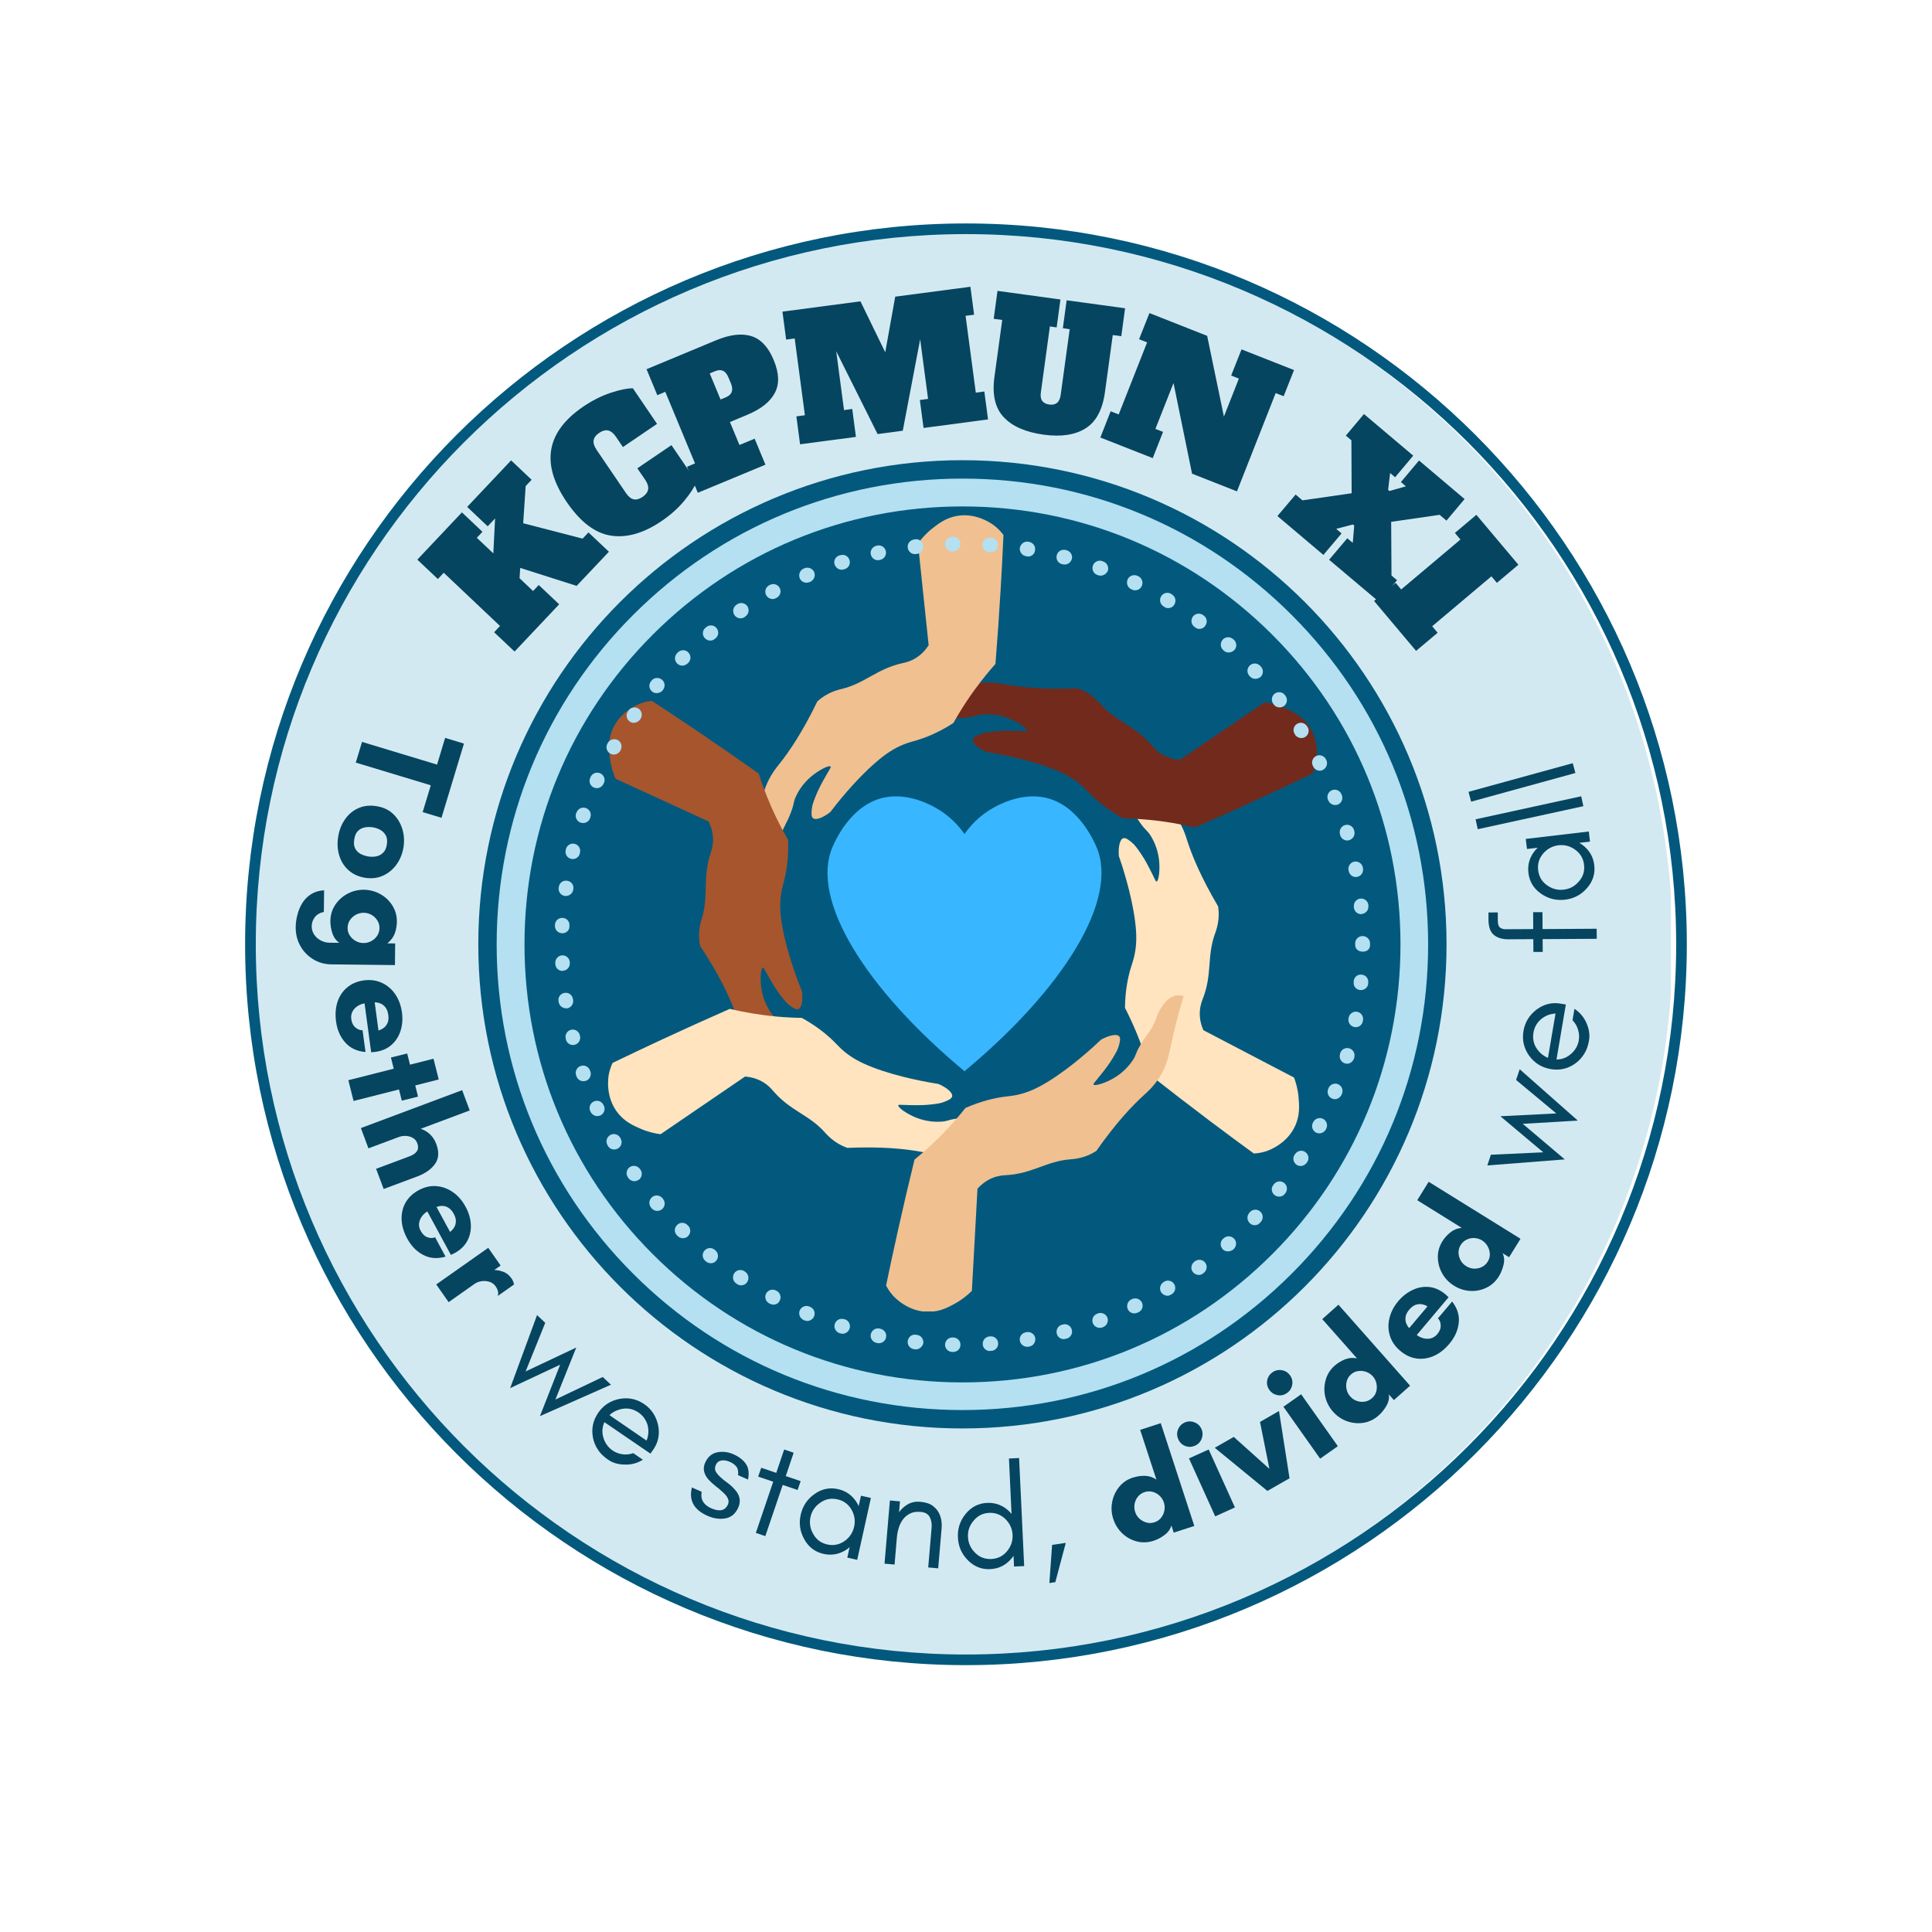 <svg xmlns="http://www.w3.org/2000/svg" xmlns:xlink="http://www.w3.org/1999/xlink" width="500" zoomAndPan="magnify" viewBox="0 0 375 375" height="500" preserveAspectRatio="xMidYMid meet" version="1.0"><defs><g/><clipPath id="958ecb06c8"><path d="M 47.578 44.746 L 324.328 44.746 L 324.328 321.496 L 47.578 321.496 Z M 47.578 44.746 " clip-rule="nonzero"/></clipPath><clipPath id="51146f3e90"><path d="M 92.836 89.324 L 280.773 89.324 L 280.773 277.262 L 92.836 277.262 Z M 92.836 89.324 " clip-rule="nonzero"/></clipPath><clipPath id="0dd1912706"><path d="M 186.805 89.324 C 134.906 89.324 92.836 131.395 92.836 183.293 C 92.836 235.191 134.906 277.262 186.805 277.262 C 238.703 277.262 280.773 235.191 280.773 183.293 C 280.773 131.395 238.703 89.324 186.805 89.324 Z M 186.805 89.324 " clip-rule="nonzero"/></clipPath><clipPath id="2ffa57bf92"><path d="M 171 193 L 230 193 L 230 254.547 L 171 254.547 Z M 171 193 " clip-rule="nonzero"/></clipPath><clipPath id="72e89a01e9"><path d="M 96.402 92.895 L 277.152 92.895 L 277.152 273.645 L 96.402 273.645 Z M 96.402 92.895 " clip-rule="nonzero"/></clipPath><clipPath id="9991489bbb"><path d="M 47.578 43.371 L 327.328 43.371 L 327.328 323.121 L 47.578 323.121 Z M 47.578 43.371 " clip-rule="nonzero"/></clipPath></defs><g clip-path="url(#958ecb06c8)"><path fill="#d3e9f1" d="M 324.664 183.289 C 324.664 185.555 324.609 187.82 324.496 190.086 C 324.387 192.352 324.219 194.613 323.996 196.867 C 323.773 199.125 323.496 201.375 323.164 203.617 C 322.832 205.859 322.445 208.094 322.004 210.316 C 321.559 212.539 321.062 214.754 320.512 216.953 C 319.961 219.152 319.355 221.336 318.699 223.504 C 318.039 225.676 317.328 227.828 316.566 229.961 C 315.801 232.098 314.988 234.211 314.117 236.305 C 313.25 238.402 312.332 240.473 311.363 242.523 C 310.395 244.574 309.375 246.598 308.305 248.598 C 307.238 250.598 306.121 252.57 304.953 254.512 C 303.789 256.457 302.574 258.375 301.316 260.258 C 300.055 262.145 298.75 263.996 297.402 265.816 C 296.051 267.641 294.656 269.426 293.219 271.18 C 291.777 272.934 290.297 274.648 288.773 276.328 C 287.254 278.008 285.691 279.648 284.086 281.254 C 282.484 282.855 280.84 284.418 279.16 285.941 C 277.48 287.465 275.766 288.945 274.012 290.383 C 272.262 291.82 270.473 293.215 268.652 294.566 C 266.832 295.918 264.977 297.223 263.094 298.484 C 261.207 299.742 259.293 300.953 257.348 302.121 C 255.402 303.285 253.43 304.402 251.43 305.473 C 249.43 306.543 247.406 307.559 245.355 308.531 C 243.309 309.5 241.234 310.418 239.141 311.285 C 237.047 312.152 234.93 312.969 232.797 313.734 C 230.66 314.496 228.508 315.207 226.34 315.867 C 224.168 316.523 221.984 317.129 219.785 317.68 C 217.586 318.23 215.375 318.727 213.148 319.168 C 210.926 319.613 208.691 320 206.449 320.332 C 204.207 320.664 201.957 320.941 199.703 321.164 C 197.445 321.387 195.184 321.555 192.918 321.664 C 190.656 321.777 188.391 321.832 186.121 321.832 C 183.855 321.832 181.59 321.777 179.324 321.664 C 177.059 321.555 174.797 321.387 172.543 321.164 C 170.285 320.941 168.035 320.664 165.793 320.332 C 163.551 320 161.316 319.613 159.094 319.168 C 156.871 318.727 154.656 318.23 152.457 317.68 C 150.258 317.129 148.074 316.523 145.906 315.867 C 143.734 315.207 141.582 314.496 139.449 313.734 C 137.312 312.969 135.199 312.152 133.105 311.285 C 131.008 310.418 128.938 309.5 126.887 308.531 C 124.836 307.559 122.812 306.543 120.812 305.473 C 118.812 304.402 116.84 303.285 114.898 302.121 C 112.953 300.953 111.035 299.742 109.152 298.484 C 107.266 297.223 105.414 295.918 103.594 294.566 C 101.77 293.215 99.984 291.82 98.23 290.383 C 96.48 288.945 94.762 287.465 93.082 285.941 C 91.402 284.418 89.762 282.855 88.156 281.254 C 86.555 279.648 84.992 278.008 83.469 276.328 C 81.945 274.648 80.465 272.934 79.027 271.18 C 77.59 269.426 76.195 267.641 74.844 265.816 C 73.492 263.996 72.188 262.145 70.926 260.258 C 69.668 258.375 68.457 256.457 67.289 254.512 C 66.125 252.57 65.008 250.598 63.938 248.598 C 62.871 246.598 61.852 244.574 60.879 242.523 C 59.91 240.473 58.992 238.402 58.125 236.305 C 57.258 234.211 56.441 232.098 55.676 229.961 C 54.914 227.828 54.203 225.676 53.543 223.504 C 52.887 221.336 52.281 219.152 51.73 216.953 C 51.18 214.754 50.684 212.539 50.242 210.316 C 49.797 208.094 49.41 205.859 49.078 203.617 C 48.746 201.375 48.469 199.125 48.246 196.867 C 48.023 194.613 47.855 192.352 47.746 190.086 C 47.633 187.82 47.578 185.555 47.578 183.289 C 47.578 181.02 47.633 178.754 47.746 176.492 C 47.855 174.227 48.023 171.965 48.246 169.707 C 48.469 167.453 48.746 165.203 49.078 162.961 C 49.41 160.719 49.797 158.484 50.242 156.262 C 50.684 154.035 51.18 151.824 51.73 149.625 C 52.281 147.426 52.887 145.242 53.543 143.07 C 54.203 140.902 54.914 138.75 55.676 136.613 C 56.441 134.48 57.258 132.363 58.125 130.27 C 58.992 128.176 59.91 126.102 60.879 124.055 C 61.852 122.004 62.871 119.98 63.938 117.98 C 65.008 115.98 66.125 114.008 67.289 112.062 C 68.457 110.117 69.668 108.203 70.926 106.316 C 72.188 104.434 73.492 102.578 74.844 100.758 C 76.195 98.938 77.59 97.152 79.027 95.398 C 80.465 93.645 81.945 91.93 83.469 90.25 C 84.992 88.57 86.555 86.926 88.156 85.324 C 89.762 83.719 91.402 82.156 93.082 80.637 C 94.762 79.113 96.48 77.633 98.23 76.191 C 99.984 74.754 101.77 73.359 103.594 72.012 C 105.414 70.66 107.266 69.355 109.152 68.094 C 111.035 66.836 112.953 65.621 114.898 64.457 C 116.84 63.289 118.812 62.172 120.812 61.105 C 122.812 60.035 124.836 59.016 126.887 58.047 C 128.938 57.078 131.008 56.16 133.105 55.293 C 135.199 54.426 137.312 53.609 139.449 52.844 C 141.582 52.082 143.734 51.371 145.906 50.711 C 148.074 50.055 150.258 49.449 152.457 48.898 C 154.656 48.348 156.871 47.852 159.094 47.406 C 161.316 46.965 163.551 46.578 165.793 46.246 C 168.035 45.914 170.285 45.637 172.543 45.414 C 174.797 45.191 177.059 45.023 179.324 44.914 C 181.59 44.801 183.855 44.746 186.121 44.746 C 188.391 44.746 190.656 44.801 192.918 44.914 C 195.184 45.023 197.445 45.191 199.703 45.414 C 201.957 45.637 204.207 45.914 206.449 46.246 C 208.691 46.578 210.926 46.965 213.148 47.406 C 215.375 47.852 217.586 48.348 219.785 48.898 C 221.984 49.449 224.168 50.055 226.34 50.711 C 228.508 51.371 230.66 52.082 232.797 52.844 C 234.93 53.609 237.047 54.426 239.141 55.293 C 241.234 56.16 243.309 57.078 245.355 58.047 C 247.406 59.016 249.43 60.035 251.43 61.105 C 253.43 62.172 255.402 63.289 257.348 64.457 C 259.293 65.621 261.207 66.836 263.094 68.094 C 264.977 69.355 266.832 70.66 268.652 72.012 C 270.473 73.359 272.262 74.754 274.012 76.191 C 275.766 77.633 277.48 79.113 279.16 80.637 C 280.84 82.156 282.484 83.719 284.086 85.324 C 285.691 86.926 287.254 88.57 288.773 90.25 C 290.297 91.93 291.777 93.645 293.219 95.398 C 294.656 97.152 296.051 98.938 297.402 100.758 C 298.75 102.578 300.055 104.434 301.316 106.316 C 302.574 108.203 303.789 110.117 304.953 112.062 C 306.121 114.008 307.238 115.98 308.305 117.98 C 309.375 119.98 310.395 122.004 311.363 124.055 C 312.332 126.102 313.25 128.176 314.117 130.27 C 314.988 132.363 315.801 134.48 316.566 136.613 C 317.328 138.75 318.039 140.902 318.699 143.07 C 319.355 145.242 319.961 147.426 320.512 149.625 C 321.062 151.824 321.559 154.035 322.004 156.262 C 322.445 158.484 322.832 160.719 323.164 162.961 C 323.496 165.203 323.773 167.453 323.996 169.707 C 324.219 171.965 324.387 174.227 324.496 176.492 C 324.609 178.754 324.664 181.02 324.664 183.289 Z M 324.664 183.289 " fill-opacity="1" fill-rule="nonzero"/></g><g clip-path="url(#51146f3e90)"><g clip-path="url(#0dd1912706)"><path fill="#02597d" d="M 92.836 89.324 L 280.773 89.324 L 280.773 277.262 L 92.836 277.262 Z M 92.836 89.324 " fill-opacity="1" fill-rule="nonzero"/></g></g><path fill="#ffe4bf" d="M 243.371 223.898 C 240.555 221.848 237.754 219.77 234.965 217.672 C 231.082 214.746 227.223 211.781 223.398 208.773 C 222.695 206.105 221.742 203.172 220.434 200.07 C 219.766 198.484 219.066 197 218.355 195.621 C 218.395 192.254 218.941 189.719 219.445 188.008 C 219.77 186.902 220 186.391 220.234 185.238 C 220.621 183.336 220.652 181.461 220.332 178.91 C 219.652 173.496 217.738 167.797 217.168 166.152 C 217.031 164.281 217.379 162.879 218.055 162.695 C 218.516 162.57 219.066 163.02 219.637 163.484 C 220.242 163.977 220.629 164.527 221.219 165.363 C 221.379 165.594 221.578 165.883 221.812 166.25 C 222.16 166.797 222.695 167.699 223.594 169.516 C 224.266 170.871 224.336 171.113 224.48 171.098 C 224.918 171.051 225.18 168.84 224.973 166.945 C 224.719 164.602 223.777 162.926 223.395 162.297 C 222.645 161.074 222.562 161.465 221.316 159.727 C 219.871 157.711 219.859 157.008 218.445 155.375 C 217.57 154.355 217.5 154.539 216.867 153.691 C 216.199 152.805 214.984 151.18 215.383 149.438 C 215.527 148.805 215.848 148.332 216.074 148.055 C 218.922 150.543 221.316 152.422 222.996 153.688 C 225.309 155.43 226.723 156.363 228.141 158.336 C 229.566 160.324 230.113 162.141 230.414 163.082 C 231.316 165.898 233 170.102 236.441 175.938 C 236.512 176.395 236.582 177.086 236.539 177.914 C 236.461 179.559 236 180.758 235.848 181.176 C 234.23 185.594 235.34 189.035 233.477 193.832 C 233.312 194.254 232.941 195.152 232.883 196.402 C 232.809 197.914 233.227 199.164 233.574 199.961 C 239.441 203.027 245.309 206.094 251.176 209.156 C 251.523 210.074 251.93 211.43 252.062 213.113 C 252.18 214.559 252.32 216.363 251.469 218.352 C 249.863 222.121 246.082 223.355 245.633 223.496 C 244.723 223.777 243.922 223.863 243.359 223.891 Z M 243.371 223.898 " fill-opacity="1" fill-rule="nonzero"/><path fill="#722a1c" d="M 254.73 150.172 C 251.586 151.68 248.434 153.168 245.266 154.629 C 240.852 156.672 236.414 158.668 231.957 160.617 C 229.273 159.977 226.238 159.43 222.887 159.117 C 221.168 158.953 219.531 158.871 217.984 158.844 C 215.035 157.215 213.059 155.535 211.793 154.285 C 210.973 153.477 210.633 153.031 209.727 152.277 C 208.234 151.039 206.598 150.125 204.199 149.199 C 199.105 147.234 193.18 146.23 191.461 145.957 C 189.754 145.188 188.68 144.219 188.832 143.531 C 188.938 143.07 189.598 142.797 190.281 142.512 C 191 142.211 191.668 142.133 192.68 142.008 C 192.957 141.973 193.309 141.934 193.746 141.906 C 194.395 141.859 195.438 141.812 197.461 141.883 C 198.973 141.934 199.219 141.984 199.277 141.844 C 199.445 141.434 197.621 140.16 195.852 139.445 C 193.668 138.562 191.746 138.602 191.008 138.641 C 189.578 138.723 189.883 138.98 187.758 139.258 C 185.305 139.574 184.68 139.258 182.57 139.727 C 181.262 140.016 181.387 140.164 180.34 140.324 C 179.246 140.488 177.238 140.793 175.891 139.621 C 175.402 139.191 175.137 138.691 175 138.359 C 178.539 137.031 181.328 135.809 183.238 134.926 C 185.867 133.711 187.359 132.91 189.766 132.594 C 192.191 132.277 194.051 132.656 195.023 132.836 C 197.93 133.367 202.43 133.875 209.199 133.598 C 209.637 133.758 210.277 134.02 210.992 134.445 C 212.402 135.289 213.246 136.266 213.539 136.598 C 216.668 140.113 220.223 140.758 223.566 144.676 C 223.863 145.02 224.48 145.77 225.551 146.414 C 226.848 147.195 228.145 147.418 229.016 147.488 C 234.488 143.77 239.961 140.051 245.438 136.332 C 246.41 136.461 247.801 136.738 249.344 137.418 C 250.672 138.004 252.328 138.73 253.68 140.418 C 256.242 143.613 255.543 147.531 255.453 147.988 C 255.27 148.93 254.969 149.676 254.727 150.18 Z M 254.73 150.172 " fill-opacity="1" fill-rule="nonzero"/><path fill="#f0c091" d="M 194.773 103.852 C 194.617 107.336 194.438 110.82 194.23 114.297 C 193.945 119.152 193.605 124.008 193.219 128.859 C 191.387 130.918 189.473 133.336 187.609 136.141 C 186.656 137.578 185.809 138.984 185.055 140.332 C 182.227 142.164 179.812 143.109 178.109 143.637 C 177.008 143.98 176.457 144.066 175.363 144.508 C 173.566 145.238 171.988 146.25 170.039 147.93 C 165.902 151.484 162.219 156.234 161.164 157.621 C 159.68 158.766 158.316 159.25 157.789 158.793 C 157.43 158.48 157.5 157.773 157.57 157.035 C 157.648 156.258 157.895 155.629 158.262 154.68 C 158.363 154.418 158.496 154.09 158.672 153.691 C 158.941 153.102 159.395 152.156 160.406 150.406 C 161.164 149.098 161.324 148.906 161.23 148.789 C 160.949 148.449 158.965 149.457 157.496 150.676 C 155.688 152.18 154.812 153.895 154.5 154.562 C 153.895 155.859 154.27 155.715 153.508 157.715 C 152.625 160.027 152.051 160.43 151.473 162.508 C 151.109 163.801 151.297 163.758 150.949 164.754 C 150.574 165.797 149.898 167.711 148.223 168.344 C 147.613 168.574 147.051 168.566 146.688 168.531 C 147.188 164.785 147.426 161.75 147.555 159.648 C 147.727 156.758 147.723 155.062 148.582 152.793 C 149.449 150.504 150.66 149.047 151.277 148.273 C 153.121 145.965 155.695 142.234 158.648 136.137 C 158.996 135.828 159.527 135.387 160.242 134.961 C 161.652 134.117 162.91 133.836 163.344 133.734 C 167.918 132.637 170.168 129.809 175.199 128.711 C 175.641 128.613 176.594 128.422 177.668 127.781 C 178.969 127.004 179.781 125.965 180.25 125.238 C 179.559 118.652 178.867 112.07 178.176 105.488 C 178.746 104.691 179.652 103.598 180.98 102.559 C 182.121 101.664 183.543 100.551 185.672 100.152 C 189.699 99.406 192.82 101.875 193.18 102.172 C 193.922 102.773 194.438 103.395 194.77 103.848 Z M 194.773 103.852 " fill-opacity="1" fill-rule="nonzero"/><path fill="#a7552d" d="M 126.543 136.047 C 129.461 137.957 132.363 139.887 135.254 141.84 C 139.281 144.562 143.285 147.332 147.258 150.141 C 148.098 152.766 149.199 155.652 150.664 158.68 C 151.414 160.234 152.188 161.676 152.965 163.02 C 153.098 166.387 152.68 168.945 152.266 170.676 C 151.996 171.797 151.793 172.316 151.617 173.48 C 151.324 175.398 151.391 177.273 151.84 179.805 C 152.793 185.176 154.996 190.77 155.645 192.383 C 155.875 194.242 155.598 195.66 154.934 195.883 C 154.48 196.031 153.91 195.609 153.312 195.172 C 152.684 194.711 152.27 194.18 151.637 193.375 C 151.465 193.156 151.25 192.871 150.996 192.516 C 150.621 191.988 150.047 191.117 149.055 189.348 C 148.316 188.031 148.234 187.789 148.086 187.816 C 147.648 187.883 147.5 190.102 147.801 191.988 C 148.176 194.312 149.199 195.938 149.621 196.547 C 150.426 197.727 150.492 197.336 151.82 199.012 C 153.367 200.949 153.418 201.648 154.906 203.207 C 155.836 204.18 155.895 203.992 156.57 204.809 C 157.281 205.656 158.578 207.219 158.27 208.98 C 158.156 209.621 157.863 210.105 157.645 210.398 C 154.68 208.055 152.191 206.301 150.449 205.121 C 148.051 203.5 146.59 202.637 145.074 200.738 C 143.551 198.828 142.914 197.039 142.562 196.113 C 141.52 193.352 139.625 189.238 135.887 183.586 C 135.797 183.129 135.691 182.445 135.688 181.617 C 135.68 179.969 136.082 178.746 136.215 178.32 C 137.605 173.828 136.324 170.445 137.941 165.562 C 138.082 165.133 138.406 164.215 138.402 162.965 C 138.402 161.449 137.922 160.227 137.531 159.445 C 131.52 156.68 125.504 153.918 119.488 151.156 C 119.094 150.254 118.617 148.922 118.398 147.25 C 118.211 145.809 117.977 144.02 118.727 141.984 C 120.137 138.141 123.855 136.715 124.289 136.555 C 125.188 136.227 125.984 136.098 126.539 136.043 Z M 126.543 136.047 " fill-opacity="1" fill-rule="nonzero"/><path fill="#ffe4bf" d="M 118.891 206.316 C 122.031 204.801 125.184 203.309 128.344 201.836 C 132.754 199.785 137.188 197.785 141.645 195.824 C 144.324 196.461 147.367 197 150.719 197.309 C 152.434 197.465 154.07 197.547 155.621 197.57 C 158.57 199.191 160.551 200.867 161.82 202.113 C 162.645 202.922 162.984 203.363 163.891 204.117 C 165.391 205.355 167.027 206.266 169.43 207.184 C 174.523 209.137 180.453 210.129 182.172 210.402 C 183.883 211.164 184.957 212.129 184.809 212.816 C 184.703 213.277 184.047 213.555 183.363 213.84 C 182.645 214.141 181.977 214.227 180.961 214.352 C 180.684 214.383 180.336 214.426 179.898 214.453 C 179.25 214.504 178.207 214.551 176.184 214.488 C 174.672 214.441 174.426 214.391 174.367 214.527 C 174.203 214.938 176.027 216.211 177.797 216.922 C 179.984 217.801 181.906 217.758 182.641 217.715 C 184.07 217.629 183.766 217.375 185.887 217.094 C 188.344 216.77 188.969 217.086 191.078 216.613 C 192.387 216.32 192.258 216.172 193.305 216.008 C 194.398 215.84 196.402 215.531 197.754 216.703 C 198.246 217.133 198.508 217.633 198.648 217.969 C 195.109 219.305 192.328 220.531 190.414 221.418 C 187.789 222.633 186.301 223.445 183.895 223.766 C 181.469 224.086 179.609 223.715 178.637 223.535 C 175.734 223.008 171.23 222.512 164.461 222.801 C 164.023 222.648 163.383 222.383 162.668 221.957 C 161.258 221.113 160.414 220.145 160.117 219.809 C 156.984 216.301 153.426 215.66 150.074 211.754 C 149.777 211.41 149.156 210.664 148.082 210.023 C 146.781 209.246 145.484 209.027 144.617 208.957 C 139.152 212.688 133.68 216.418 128.215 220.152 C 127.242 220.027 125.855 219.75 124.309 219.074 C 122.98 218.492 121.32 217.77 119.961 216.078 C 117.395 212.891 118.086 208.969 118.176 208.512 C 118.359 207.574 118.656 206.828 118.898 206.32 Z M 118.891 206.316 " fill-opacity="1" fill-rule="nonzero"/><g clip-path="url(#2ffa57bf92)"><path fill="#f0c091" d="M 171.988 249.527 C 172.695 246.113 173.43 242.703 174.188 239.297 C 175.242 234.547 176.348 229.812 177.504 225.086 C 179.637 223.344 181.914 221.258 184.199 218.785 C 185.367 217.52 186.43 216.27 187.391 215.055 C 190.477 213.699 193.008 213.148 194.773 212.898 C 195.914 212.734 196.473 212.734 197.621 212.473 C 199.512 212.035 201.234 211.289 203.422 209.945 C 208.07 207.09 212.465 202.984 213.723 201.789 C 215.371 200.895 216.797 200.633 217.246 201.168 C 217.547 201.535 217.367 202.223 217.18 202.934 C 216.98 203.688 216.641 204.27 216.121 205.152 C 215.98 205.395 215.797 205.695 215.559 206.059 C 215.199 206.605 214.605 207.457 213.324 209.031 C 212.371 210.203 212.176 210.363 212.254 210.496 C 212.477 210.879 214.598 210.203 216.242 209.23 C 218.27 208.031 219.402 206.48 219.82 205.867 C 220.617 204.684 220.23 204.766 221.301 202.914 C 222.539 200.77 223.168 200.465 224.074 198.508 C 224.641 197.285 224.441 197.301 224.949 196.371 C 225.484 195.398 226.457 193.621 228.207 193.262 C 228.844 193.133 229.402 193.23 229.754 193.32 C 228.664 196.938 227.941 199.898 227.488 201.953 C 226.855 204.777 226.59 206.453 225.383 208.555 C 224.164 210.68 222.734 211.926 222 212.59 C 219.812 214.578 216.68 217.852 212.793 223.398 C 212.398 223.648 211.805 224 211.031 224.305 C 209.5 224.914 208.219 224.992 207.773 225.023 C 203.082 225.379 200.41 227.816 195.273 228.098 C 194.82 228.125 193.852 228.16 192.688 228.621 C 191.281 229.18 190.316 230.078 189.73 230.723 C 189.367 237.332 189.008 243.941 188.641 250.551 C 187.949 251.246 186.883 252.18 185.41 252.996 C 184.137 253.699 182.559 254.574 180.391 254.625 C 176.297 254.719 173.609 251.789 173.297 251.438 C 172.664 250.723 172.254 250.031 171.996 249.535 Z M 171.988 249.527 " fill-opacity="1" fill-rule="nonzero"/></g><path fill="#38b6ff" d="M 212.836 164.426 C 212.355 163.312 209.336 156.273 202.949 154.836 C 198.18 153.762 193.68 156.301 192.762 156.812 C 189.891 158.43 188.133 160.559 187.207 161.883 C 186.281 160.559 184.527 158.43 181.656 156.812 C 180.738 156.297 176.238 153.762 171.469 154.836 C 165.082 156.273 162.062 163.312 161.582 164.426 C 157.223 174.586 167.941 191.887 187.156 207.883 L 187.156 207.961 C 187.156 207.961 187.191 207.934 187.207 207.922 C 187.227 207.934 187.242 207.949 187.258 207.961 L 187.258 207.883 C 206.477 191.887 217.195 174.582 212.836 164.426 Z M 212.836 164.426 " fill-opacity="1" fill-rule="nonzero"/><g clip-path="url(#72e89a01e9)"><path fill="#b4e0f1" d="M 186.82 273.691 C 162.684 273.691 139.953 264.289 122.879 247.215 C 105.805 230.141 96.402 207.445 96.402 183.309 C 96.402 159.176 105.805 136.445 122.879 119.371 C 139.953 102.297 162.648 92.895 186.82 92.895 C 210.992 92.895 233.648 102.297 250.723 119.371 C 267.797 136.445 277.199 159.137 277.199 183.309 C 277.199 207.48 267.797 230.141 250.723 247.215 C 233.648 264.289 210.953 273.691 186.82 273.691 Z M 186.82 98.297 C 164.125 98.297 142.766 107.121 126.699 123.188 C 110.633 139.254 101.805 160.578 101.805 183.309 C 101.805 206.039 110.633 227.363 126.699 243.43 C 142.766 259.496 164.09 268.324 186.82 268.324 C 209.551 268.324 230.875 259.496 246.941 243.43 C 263.008 227.363 271.832 206.039 271.832 183.309 C 271.832 160.578 263.008 139.254 246.941 123.188 C 230.84 107.121 209.512 98.297 186.82 98.297 Z M 186.82 98.297 " fill-opacity="1" fill-rule="nonzero"/></g><path fill="#b4e0f1" d="M 185.02 262.414 L 184.801 262.414 C 184.008 262.379 183.398 261.73 183.434 260.973 C 183.469 260.219 184.082 259.605 184.84 259.605 C 184.84 259.605 184.875 259.605 184.875 259.605 L 185.055 259.605 C 185.848 259.641 186.461 260.289 186.422 261.047 C 186.422 261.801 185.812 262.414 185.02 262.414 Z M 192.152 262.234 C 191.395 262.234 190.781 261.66 190.746 260.902 C 190.711 260.109 191.285 259.461 192.078 259.391 L 192.223 259.391 C 193.016 259.316 193.699 259.93 193.734 260.688 C 193.809 261.477 193.195 262.164 192.438 262.199 L 192.258 262.199 C 192.188 262.234 192.152 262.234 192.152 262.234 Z M 177.777 261.91 C 177.742 261.91 177.668 261.91 177.598 261.91 L 177.418 261.875 C 176.625 261.766 176.086 261.082 176.191 260.289 C 176.301 259.496 176.984 258.957 177.777 259.066 L 177.957 259.102 C 178.75 259.172 179.289 259.895 179.219 260.688 C 179.074 261.371 178.461 261.91 177.777 261.91 Z M 199.355 261.406 C 198.672 261.406 198.059 260.902 197.949 260.219 C 197.805 259.461 198.348 258.703 199.141 258.598 L 199.32 258.559 C 200.074 258.453 200.832 258.957 200.941 259.75 C 201.047 260.543 200.543 261.262 199.75 261.371 L 199.57 261.406 C 199.535 261.406 199.465 261.406 199.355 261.406 Z M 170.574 260.723 C 170.465 260.723 170.395 260.723 170.285 260.688 L 170.105 260.648 C 169.348 260.469 168.844 259.715 169.023 258.957 C 169.203 258.199 169.961 257.695 170.719 257.875 L 170.898 257.91 C 171.652 258.094 172.16 258.812 171.977 259.605 C 171.836 260.289 171.223 260.723 170.574 260.723 Z M 206.488 259.93 C 205.84 259.93 205.262 259.496 205.117 258.848 C 204.938 258.094 205.371 257.301 206.164 257.121 L 206.309 257.082 C 207.062 256.867 207.855 257.336 208.035 258.094 C 208.254 258.848 207.785 259.641 207.027 259.82 L 206.848 259.855 C 206.738 259.895 206.598 259.93 206.488 259.93 Z M 163.551 258.883 C 163.406 258.883 163.262 258.848 163.117 258.812 L 162.973 258.777 C 162.215 258.523 161.785 257.73 162.035 256.977 C 162.289 256.219 163.043 255.824 163.801 256.039 L 163.98 256.074 C 164.738 256.293 165.133 257.121 164.918 257.84 C 164.703 258.488 164.125 258.883 163.551 258.883 Z M 213.441 257.73 C 212.863 257.73 212.324 257.371 212.105 256.797 C 211.855 256.074 212.215 255.246 212.973 254.996 L 213.117 254.922 C 213.836 254.672 214.664 255.031 214.953 255.75 C 215.207 256.473 214.844 257.301 214.125 257.586 L 213.945 257.66 C 213.766 257.73 213.621 257.73 213.441 257.73 Z M 156.703 256.398 C 156.523 256.398 156.344 256.363 156.164 256.293 L 155.984 256.219 C 155.266 255.895 154.941 255.066 155.227 254.348 C 155.551 253.625 156.379 253.301 157.102 253.59 L 157.246 253.66 C 157.965 253.949 158.324 254.777 158 255.535 C 157.785 256.039 157.246 256.398 156.703 256.398 Z M 220.176 254.922 C 219.637 254.922 219.133 254.633 218.914 254.129 C 218.59 253.41 218.879 252.582 219.562 252.219 L 219.742 252.148 C 220.465 251.824 221.293 252.113 221.652 252.832 C 221.977 253.555 221.688 254.383 220.969 254.707 L 220.824 254.777 C 220.574 254.887 220.355 254.922 220.176 254.922 Z M 150.113 253.23 C 149.895 253.23 149.645 253.156 149.43 253.051 L 149.285 252.977 C 148.602 252.617 148.348 251.754 148.707 251.066 C 149.066 250.383 149.934 250.133 150.617 250.492 L 150.762 250.562 C 151.445 250.922 151.699 251.789 151.336 252.473 C 151.121 252.977 150.617 253.23 150.113 253.23 Z M 226.59 251.5 C 226.121 251.5 225.652 251.246 225.363 250.816 C 224.969 250.133 225.184 249.266 225.832 248.871 L 225.977 248.762 C 226.66 248.367 227.523 248.582 227.922 249.266 C 228.316 249.949 228.102 250.816 227.418 251.211 L 227.273 251.285 C 227.094 251.43 226.84 251.5 226.59 251.5 Z M 143.844 249.484 C 143.594 249.484 143.305 249.41 143.051 249.23 L 142.906 249.121 C 142.258 248.691 142.078 247.824 142.512 247.141 C 142.945 246.492 143.809 246.312 144.492 246.746 L 144.637 246.852 C 145.285 247.285 145.465 248.148 145.035 248.836 C 144.781 249.266 144.312 249.484 143.844 249.484 Z M 232.676 247.465 C 232.242 247.465 231.812 247.25 231.523 246.891 C 231.055 246.277 231.199 245.375 231.812 244.906 L 231.957 244.801 C 232.605 244.332 233.469 244.477 233.938 245.09 C 234.406 245.738 234.262 246.602 233.648 247.07 L 233.504 247.176 C 233.254 247.395 232.965 247.465 232.676 247.465 Z M 137.973 245.195 C 137.648 245.195 137.324 245.09 137.074 244.871 L 136.93 244.766 C 136.316 244.258 136.207 243.395 136.711 242.781 C 137.215 242.172 138.082 242.062 138.695 242.566 L 138.836 242.676 C 139.449 243.18 139.523 244.078 139.055 244.656 C 138.801 245.016 138.406 245.195 137.973 245.195 Z M 238.332 242.891 C 237.934 242.891 237.539 242.746 237.285 242.422 C 236.781 241.848 236.82 240.945 237.395 240.441 L 237.539 240.332 C 238.117 239.793 239.016 239.863 239.555 240.441 C 240.098 241.016 240.023 241.918 239.449 242.457 L 239.34 242.566 C 239.016 242.781 238.656 242.891 238.332 242.891 Z M 132.535 240.332 C 132.172 240.332 131.812 240.188 131.562 239.938 L 131.418 239.793 C 130.84 239.254 130.84 238.352 131.418 237.777 C 131.957 237.199 132.859 237.199 133.434 237.777 L 133.543 237.883 C 134.117 238.426 134.117 239.324 133.578 239.902 C 133.289 240.227 132.895 240.332 132.535 240.332 Z M 243.555 237.812 C 243.195 237.812 242.871 237.703 242.582 237.414 C 242.008 236.875 241.969 235.973 242.512 235.398 L 242.617 235.254 C 243.16 234.676 244.059 234.641 244.637 235.184 C 245.211 235.723 245.246 236.621 244.707 237.199 L 244.598 237.309 C 244.312 237.668 243.914 237.812 243.555 237.812 Z M 127.562 235.039 C 127.168 235.039 126.77 234.859 126.48 234.535 L 126.375 234.391 C 125.871 233.777 125.941 232.914 126.555 232.371 C 127.168 231.867 128.031 231.941 128.57 232.551 L 128.68 232.695 C 129.184 233.309 129.113 234.172 128.5 234.715 C 128.211 234.93 127.887 235.039 127.562 235.039 Z M 248.273 232.266 C 247.984 232.266 247.66 232.156 247.41 231.977 C 246.797 231.508 246.652 230.605 247.156 229.996 L 247.266 229.852 C 247.734 229.238 248.633 229.129 249.246 229.598 C 249.859 230.066 249.969 230.969 249.5 231.578 L 249.391 231.723 C 249.137 232.082 248.707 232.266 248.273 232.266 Z M 123.133 229.273 C 122.699 229.273 122.23 229.059 121.98 228.66 L 121.871 228.52 C 121.438 227.871 121.582 227.004 122.23 226.535 C 122.879 226.105 123.742 226.25 124.211 226.898 L 124.32 227.039 C 124.754 227.688 124.609 228.555 123.961 229.023 C 123.672 229.168 123.383 229.273 123.133 229.273 Z M 252.453 226.32 C 252.199 226.32 251.949 226.25 251.695 226.105 C 251.047 225.672 250.832 224.809 251.266 224.16 L 251.371 224.016 C 251.805 223.367 252.668 223.148 253.316 223.582 C 253.965 224.016 254.18 224.879 253.75 225.527 L 253.641 225.672 C 253.391 226.066 252.922 226.32 252.453 226.32 Z M 119.207 223.113 C 118.699 223.113 118.234 222.863 117.98 222.395 L 117.91 222.25 C 117.512 221.566 117.766 220.699 118.449 220.305 C 119.133 219.91 119.996 220.16 120.395 220.844 L 120.465 220.988 C 120.863 221.672 120.609 222.539 119.926 222.934 C 119.711 223.043 119.457 223.113 119.207 223.113 Z M 256.09 219.98 C 255.875 219.98 255.66 219.945 255.441 219.836 C 254.758 219.477 254.469 218.613 254.828 217.926 L 254.902 217.781 C 255.262 217.098 256.125 216.809 256.812 217.172 C 257.496 217.531 257.785 218.395 257.422 219.078 L 257.352 219.223 C 257.098 219.691 256.594 219.98 256.09 219.98 Z M 115.926 216.629 C 115.387 216.629 114.883 216.305 114.629 215.801 L 114.559 215.656 C 114.234 214.938 114.559 214.109 115.277 213.785 C 116 213.461 116.828 213.785 117.152 214.504 L 117.223 214.648 C 117.547 215.371 117.223 216.199 116.504 216.523 C 116.324 216.594 116.105 216.629 115.926 216.629 Z M 259.082 213.352 C 258.902 213.352 258.719 213.316 258.578 213.246 C 257.855 212.957 257.496 212.129 257.785 211.406 L 257.855 211.227 C 258.145 210.508 258.973 210.145 259.691 210.434 C 260.414 210.723 260.773 211.551 260.484 212.273 L 260.414 212.453 C 260.16 212.992 259.656 213.352 259.082 213.352 Z M 113.227 209.859 C 112.648 209.859 112.074 209.496 111.895 208.887 L 111.82 208.707 C 111.57 207.949 111.965 207.156 112.723 206.902 C 113.477 206.652 114.27 207.047 114.523 207.805 L 114.594 207.984 C 114.848 208.742 114.449 209.535 113.73 209.785 C 113.551 209.82 113.406 209.859 113.227 209.859 Z M 261.457 206.473 C 261.312 206.473 261.207 206.438 261.062 206.398 C 260.305 206.184 259.875 205.391 260.09 204.637 L 260.125 204.453 C 260.34 203.699 261.133 203.266 261.891 203.48 C 262.648 203.699 263.078 204.492 262.863 205.246 L 262.828 205.426 C 262.609 206.039 262.07 206.473 261.457 206.473 Z M 111.207 202.832 C 110.559 202.832 109.984 202.402 109.84 201.754 L 109.805 201.574 C 109.625 200.816 110.09 200.059 110.848 199.879 C 111.605 199.699 112.359 200.168 112.543 200.926 L 112.578 201.105 C 112.758 201.859 112.289 202.617 111.531 202.797 C 111.426 202.832 111.316 202.832 111.207 202.832 Z M 263.152 199.375 C 263.078 199.375 262.973 199.375 262.863 199.34 C 262.105 199.195 261.602 198.438 261.746 197.684 L 261.781 197.504 C 261.926 196.746 262.684 196.242 263.438 196.387 C 264.195 196.531 264.699 197.285 264.555 198.043 L 264.52 198.223 C 264.41 198.906 263.801 199.375 263.152 199.375 Z M 109.84 195.703 C 109.156 195.703 108.543 195.195 108.434 194.477 L 108.398 194.297 C 108.289 193.504 108.832 192.82 109.625 192.711 C 110.414 192.602 111.102 193.145 111.207 193.938 L 111.246 194.117 C 111.352 194.91 110.812 195.594 110.055 195.738 C 109.984 195.703 109.91 195.703 109.84 195.703 Z M 264.16 192.172 C 264.125 192.172 264.051 192.172 264.016 192.172 C 263.223 192.098 262.648 191.414 262.754 190.621 L 262.754 190.441 C 262.828 189.648 263.512 189.074 264.305 189.18 C 265.098 189.254 265.672 189.938 265.566 190.73 L 265.566 190.91 C 265.527 191.629 264.879 192.172 264.16 192.172 Z M 109.191 188.461 C 108.434 188.461 107.82 187.883 107.785 187.094 L 107.785 186.91 C 107.75 186.121 108.363 185.473 109.117 185.434 C 109.91 185.398 110.559 186.012 110.598 186.77 L 110.598 186.949 C 110.633 187.742 110.02 188.391 109.262 188.426 C 109.227 188.461 109.191 188.461 109.191 188.461 Z M 264.52 184.715 C 263.727 184.715 263.043 184.246 263.043 183.453 L 263.043 183.309 C 263.043 183.309 263.043 183.273 263.043 183.273 L 263.043 183.094 C 263.043 182.301 263.691 181.688 264.484 181.688 C 265.277 181.688 265.926 182.336 265.926 183.094 L 265.926 183.238 C 265.926 183.238 265.926 183.273 265.926 183.273 L 265.926 183.453 C 265.926 184.246 265.312 184.715 264.52 184.715 Z M 109.156 181.148 C 109.117 181.148 109.117 181.148 109.082 181.148 C 108.289 181.113 107.68 180.465 107.715 179.672 L 107.715 179.492 C 107.75 178.699 108.434 178.121 109.191 178.16 C 109.984 178.195 110.598 178.844 110.523 179.637 L 110.523 179.816 C 110.559 180.57 109.91 181.148 109.156 181.148 Z M 264.195 177.438 C 263.477 177.438 262.863 176.898 262.789 176.141 L 262.789 175.961 C 262.719 175.168 263.297 174.484 264.051 174.41 C 264.844 174.34 265.527 174.918 265.602 175.672 L 265.602 175.852 C 265.672 176.645 265.098 177.328 264.305 177.402 C 264.27 177.438 264.23 177.438 264.195 177.438 Z M 109.84 173.906 C 109.766 173.906 109.695 173.906 109.66 173.906 C 108.867 173.801 108.328 173.078 108.434 172.324 L 108.469 172.141 C 108.578 171.352 109.301 170.809 110.09 170.953 C 110.883 171.062 111.426 171.781 111.281 172.574 L 111.246 172.754 C 111.137 173.402 110.523 173.906 109.84 173.906 Z M 263.188 170.234 C 262.504 170.234 261.926 169.766 261.781 169.082 L 261.746 168.902 C 261.602 168.145 262.105 167.387 262.863 167.242 C 263.621 167.098 264.375 167.605 264.52 168.359 L 264.555 168.539 C 264.699 169.297 264.195 170.055 263.438 170.199 C 263.332 170.234 263.258 170.234 263.188 170.234 Z M 111.172 166.738 C 111.062 166.738 110.957 166.738 110.848 166.703 C 110.09 166.523 109.625 165.766 109.805 165.012 L 109.84 164.828 C 110.02 164.074 110.777 163.605 111.531 163.785 C 112.289 163.965 112.758 164.723 112.578 165.477 L 112.543 165.66 C 112.398 166.309 111.82 166.738 111.172 166.738 Z M 261.492 163.137 C 260.883 163.137 260.305 162.742 260.125 162.094 L 260.09 161.914 C 259.875 161.156 260.305 160.363 261.062 160.148 C 261.816 159.93 262.609 160.363 262.828 161.121 L 262.863 161.301 C 263.078 162.055 262.648 162.848 261.891 163.066 C 261.746 163.137 261.602 163.137 261.492 163.137 Z M 113.191 159.75 C 113.047 159.75 112.902 159.715 112.723 159.68 C 111.965 159.426 111.57 158.633 111.82 157.879 L 111.895 157.734 C 112.145 156.977 112.973 156.582 113.695 156.832 C 114.449 157.086 114.848 157.879 114.594 158.633 L 114.523 158.812 C 114.344 159.391 113.766 159.75 113.191 159.75 Z M 259.152 156.258 C 258.578 156.258 258.035 155.895 257.82 155.355 L 257.746 155.211 C 257.461 154.492 257.82 153.664 258.539 153.375 C 259.262 153.086 260.09 153.445 260.379 154.168 L 260.449 154.348 C 260.738 155.066 260.379 155.895 259.656 156.184 C 259.477 156.219 259.332 156.258 259.152 156.258 Z M 115.855 152.98 C 115.676 152.98 115.457 152.941 115.277 152.871 C 114.559 152.547 114.234 151.719 114.559 150.996 L 114.629 150.816 C 114.953 150.098 115.781 149.773 116.504 150.098 C 117.223 150.422 117.547 151.25 117.223 151.969 L 117.152 152.113 C 116.898 152.656 116.395 152.98 115.855 152.98 Z M 256.164 149.594 C 255.66 149.594 255.152 149.305 254.902 148.801 L 254.828 148.656 C 254.469 147.973 254.758 147.105 255.441 146.746 C 256.125 146.387 256.992 146.676 257.352 147.359 L 257.422 147.504 C 257.785 148.188 257.496 149.051 256.812 149.414 C 256.594 149.555 256.379 149.594 256.164 149.594 Z M 119.133 146.457 C 118.883 146.457 118.664 146.387 118.449 146.277 C 117.766 145.883 117.512 145.02 117.91 144.332 L 117.98 144.188 C 118.375 143.504 119.242 143.289 119.926 143.648 C 120.609 144.047 120.828 144.91 120.465 145.594 L 120.395 145.738 C 120.105 146.207 119.637 146.457 119.133 146.457 Z M 252.559 143.254 C 252.094 143.254 251.625 143 251.371 142.605 L 251.301 142.461 C 250.867 141.812 251.082 140.91 251.73 140.516 C 252.379 140.082 253.281 140.297 253.676 140.945 L 253.785 141.09 C 254.219 141.738 254 142.641 253.352 143.035 C 253.066 143.215 252.812 143.254 252.559 143.254 Z M 123.023 140.297 C 122.734 140.297 122.449 140.227 122.23 140.047 C 121.582 139.613 121.438 138.715 121.871 138.066 L 121.98 137.922 C 122.41 137.273 123.312 137.129 123.961 137.562 C 124.609 138.027 124.754 138.895 124.32 139.543 L 124.211 139.688 C 123.926 140.082 123.457 140.297 123.023 140.297 Z M 248.383 137.309 C 247.949 137.309 247.516 137.129 247.266 136.77 L 247.156 136.625 C 246.688 136.012 246.797 135.113 247.41 134.645 C 248.023 134.176 248.922 134.281 249.391 134.895 L 249.5 135.039 C 249.969 135.652 249.859 136.551 249.246 137.02 C 248.996 137.199 248.707 137.309 248.383 137.309 Z M 127.453 134.535 C 127.129 134.535 126.805 134.426 126.555 134.211 C 125.941 133.707 125.871 132.805 126.375 132.23 L 126.48 132.086 C 126.984 131.473 127.887 131.438 128.5 131.941 C 129.113 132.445 129.148 133.348 128.645 133.957 L 128.535 134.102 C 128.281 134.355 127.852 134.535 127.453 134.535 Z M 243.664 131.762 C 243.266 131.762 242.906 131.617 242.617 131.293 L 242.512 131.184 C 241.969 130.609 242.008 129.707 242.582 129.168 C 243.16 128.629 244.059 128.664 244.598 129.238 L 244.742 129.383 C 245.285 129.961 245.246 130.859 244.672 131.402 C 244.383 131.617 244.023 131.762 243.664 131.762 Z M 132.426 129.203 C 132.066 129.203 131.707 129.059 131.418 128.77 C 130.875 128.195 130.875 127.332 131.453 126.754 L 131.598 126.609 C 132.172 126.07 133.074 126.07 133.613 126.645 C 134.156 127.223 134.156 128.125 133.578 128.664 L 133.469 128.77 C 133.145 129.059 132.785 129.203 132.426 129.203 Z M 238.477 126.645 C 238.152 126.645 237.793 126.539 237.539 126.285 L 237.43 126.18 C 236.855 125.672 236.781 124.773 237.324 124.16 C 237.828 123.586 238.727 123.512 239.34 124.051 L 239.484 124.16 C 240.062 124.699 240.133 125.566 239.594 126.18 C 239.23 126.504 238.871 126.645 238.477 126.645 Z M 137.863 124.34 C 137.469 124.34 137.035 124.16 136.75 123.801 C 136.242 123.188 136.352 122.289 136.965 121.82 L 137.109 121.711 C 137.723 121.207 138.621 121.316 139.09 121.926 C 139.594 122.539 139.484 123.441 138.875 123.91 L 138.73 124.016 C 138.477 124.234 138.188 124.34 137.863 124.34 Z M 232.82 122.07 C 232.531 122.07 232.242 122 231.992 121.781 L 231.848 121.676 C 231.199 121.207 231.09 120.344 231.523 119.695 C 231.992 119.047 232.891 118.938 233.504 119.371 L 233.648 119.477 C 234.297 119.945 234.406 120.848 233.938 121.457 C 233.684 121.855 233.254 122.07 232.82 122.07 Z M 143.738 120.02 C 143.27 120.02 142.836 119.801 142.547 119.371 C 142.117 118.723 142.297 117.82 142.945 117.387 L 143.09 117.281 C 143.738 116.848 144.637 117.027 145.07 117.676 C 145.5 118.324 145.32 119.227 144.672 119.656 L 144.527 119.766 C 144.277 119.945 143.988 120.02 143.738 120.02 Z M 226.73 118.035 C 226.48 118.035 226.227 117.965 226.012 117.82 L 225.867 117.711 C 225.184 117.316 224.969 116.453 225.363 115.766 C 225.762 115.082 226.625 114.867 227.309 115.262 L 227.453 115.371 C 228.137 115.766 228.352 116.633 227.957 117.316 C 227.703 117.785 227.238 118.035 226.73 118.035 Z M 149.969 116.273 C 149.465 116.273 148.961 115.984 148.707 115.516 C 148.348 114.832 148.602 113.965 149.285 113.605 L 149.43 113.535 C 150.113 113.172 150.977 113.426 151.336 114.109 C 151.699 114.793 151.445 115.66 150.762 116.02 L 150.617 116.09 C 150.438 116.199 150.184 116.273 149.969 116.273 Z M 220.32 114.578 C 220.105 114.578 219.926 114.543 219.707 114.434 L 219.562 114.363 C 218.844 114.039 218.555 113.172 218.879 112.453 C 219.203 111.734 220.066 111.445 220.789 111.77 L 220.934 111.84 C 221.652 112.164 221.941 113.031 221.617 113.75 C 221.363 114.289 220.859 114.578 220.32 114.578 Z M 156.523 113.102 C 155.984 113.102 155.445 112.777 155.227 112.238 C 154.941 111.516 155.266 110.688 155.984 110.363 L 156.164 110.293 C 156.887 110.004 157.715 110.328 158.039 111.047 C 158.324 111.77 158 112.598 157.281 112.922 L 157.137 112.992 C 156.887 113.066 156.703 113.102 156.523 113.102 Z M 213.621 111.734 C 213.477 111.734 213.297 111.695 213.152 111.66 L 212.973 111.59 C 212.25 111.336 211.855 110.508 212.145 109.75 C 212.395 109.031 213.223 108.637 213.98 108.922 L 214.16 108.996 C 214.883 109.246 215.277 110.074 215.023 110.832 C 214.738 111.371 214.195 111.734 213.621 111.734 Z M 163.367 110.582 C 162.758 110.582 162.215 110.184 162 109.57 C 161.746 108.816 162.18 108.023 162.938 107.805 L 163.117 107.77 C 163.875 107.52 164.664 107.949 164.883 108.707 C 165.133 109.465 164.703 110.258 163.945 110.473 L 163.766 110.508 C 163.656 110.582 163.512 110.582 163.367 110.582 Z M 206.668 109.57 C 206.559 109.57 206.414 109.57 206.309 109.535 L 206.129 109.5 C 205.371 109.32 204.902 108.527 205.117 107.77 C 205.301 107.016 206.09 106.547 206.848 106.762 L 207.027 106.797 C 207.785 107.016 208.254 107.77 208.035 108.527 C 207.855 109.141 207.281 109.57 206.668 109.57 Z M 170.395 108.742 C 169.746 108.742 169.168 108.273 169.023 107.625 C 168.844 106.871 169.348 106.113 170.105 105.934 L 170.25 105.898 C 171.004 105.719 171.797 106.223 171.941 106.977 C 172.121 107.734 171.617 108.492 170.863 108.672 L 170.68 108.707 C 170.609 108.707 170.5 108.742 170.395 108.742 Z M 199.535 108.023 C 199.465 108.023 199.391 108.023 199.32 107.988 L 199.141 107.949 C 198.383 107.844 197.844 107.086 197.949 106.328 C 198.094 105.574 198.816 105.031 199.57 105.141 L 199.75 105.176 C 200.508 105.32 201.047 106.043 200.902 106.797 C 200.832 107.555 200.219 108.023 199.535 108.023 Z M 177.598 107.555 C 176.879 107.555 176.266 107.016 176.191 106.293 C 176.086 105.5 176.66 104.816 177.453 104.707 L 177.633 104.672 C 178.426 104.562 179.109 105.141 179.219 105.934 C 179.328 106.727 178.75 107.41 177.957 107.52 L 177.777 107.555 C 177.707 107.52 177.633 107.555 177.598 107.555 Z M 192.293 107.195 C 192.258 107.195 192.223 107.195 192.188 107.195 L 192.008 107.195 C 191.215 107.156 190.637 106.473 190.676 105.68 C 190.711 104.887 191.395 104.312 192.188 104.348 L 192.367 104.348 C 193.16 104.383 193.734 105.07 193.699 105.859 C 193.664 106.617 193.051 107.195 192.293 107.195 Z M 184.84 107.051 C 184.082 107.051 183.434 106.438 183.434 105.645 C 183.398 104.852 184.047 104.203 184.801 104.168 L 184.98 104.168 C 185.738 104.133 186.422 104.781 186.422 105.535 C 186.461 106.328 185.812 106.977 185.055 107.016 L 184.84 107.051 C 184.875 107.051 184.875 107.051 184.84 107.051 Z M 184.84 107.051 " fill-opacity="1" fill-rule="nonzero"/><g fill="#064560" fill-opacity="1"><g transform="translate(71.882, 138.676)"><g><path d="M 11.734 13.75 L -2.828 9.344 L -1.609 5.328 L 12.953 9.734 L 14.516 4.547 L 18.172 5.656 L 13.812 20.062 L 10.156 18.953 Z M 11.734 13.75 "/></g></g></g><g fill="#064560" fill-opacity="1"><g transform="translate(67.135, 154.536)"><g><path d="M 1.625 8.391 C 1.508 9.129 1.57 9.723 1.812 10.172 C 2.062 10.629 2.414 10.977 2.875 11.219 C 3.344 11.457 3.832 11.617 4.344 11.703 C 4.863 11.785 5.375 11.781 5.875 11.688 C 6.383 11.594 6.828 11.363 7.203 11 C 7.586 10.645 7.836 10.109 7.953 9.391 C 8.066 8.672 8 8.082 7.75 7.625 C 7.5 7.164 7.145 6.805 6.688 6.547 C 6.238 6.297 5.754 6.129 5.234 6.047 C 4.723 5.961 4.207 5.969 3.688 6.062 C 3.176 6.156 2.734 6.379 2.359 6.734 C 1.984 7.098 1.738 7.648 1.625 8.391 Z M 11.188 9.906 C 10.977 11.176 10.523 12.297 9.828 13.266 C 9.129 14.234 8.258 14.953 7.219 15.422 C 6.176 15.898 5.016 16.039 3.734 15.844 C 2.453 15.633 1.379 15.145 0.516 14.375 C -0.336 13.613 -0.938 12.664 -1.281 11.531 C -1.633 10.395 -1.707 9.188 -1.5 7.906 C -1.301 6.613 -0.859 5.477 -0.172 4.5 C 0.504 3.52 1.367 2.797 2.422 2.328 C 3.473 1.859 4.641 1.727 5.922 1.938 C 7.203 2.133 8.266 2.617 9.109 3.391 C 9.953 4.172 10.555 5.129 10.922 6.266 C 11.297 7.41 11.383 8.625 11.188 9.906 Z M 11.188 9.906 "/></g></g></g><g fill="#064560" fill-opacity="1"><g transform="translate(64.486, 171.652)"><g><path d="M 2.984 8.422 C 2.973 8.984 3.113 9.484 3.406 9.922 C 3.695 10.367 4.078 10.723 4.547 10.984 C 5.016 11.254 5.52 11.391 6.062 11.391 C 6.602 11.398 7.109 11.273 7.578 11.016 C 8.047 10.766 8.426 10.422 8.719 9.984 C 9.008 9.555 9.16 9.062 9.172 8.5 C 9.18 7.945 9.039 7.445 8.75 7 C 8.469 6.551 8.094 6.191 7.625 5.922 C 7.164 5.66 6.664 5.523 6.125 5.516 C 5.582 5.516 5.07 5.641 4.594 5.891 C 4.125 6.148 3.738 6.5 3.438 6.938 C 3.145 7.375 2.992 7.867 2.984 8.422 Z M 10.703 11.453 L 12.219 11.469 L 12.172 15.672 L -0.141 15.531 C -1.484 15.52 -2.68 15.18 -3.734 14.516 C -4.797 13.859 -5.625 12.988 -6.219 11.906 C -6.812 10.82 -7.102 9.625 -7.094 8.312 C -7.082 7.477 -6.961 6.645 -6.734 5.812 C -6.516 4.977 -6.18 4.211 -5.734 3.516 C -5.285 2.828 -4.711 2.273 -4.016 1.859 C -3.328 1.441 -2.516 1.207 -1.578 1.156 L -1.625 5.359 C -2.352 5.492 -2.926 5.816 -3.344 6.328 C -3.758 6.848 -3.973 7.445 -3.984 8.125 C -3.984 8.738 -3.82 9.285 -3.5 9.766 C -3.176 10.242 -2.75 10.617 -2.219 10.891 C -1.695 11.172 -1.148 11.316 -0.578 11.328 L 1.391 11.344 C 0.754 10.926 0.301 10.312 0.031 9.5 C -0.238 8.688 -0.367 7.891 -0.359 7.109 C -0.348 5.953 -0.035 4.91 0.578 3.984 C 1.203 3.055 2.004 2.332 2.984 1.812 C 3.973 1.289 5.035 1.035 6.172 1.047 C 7.305 1.066 8.359 1.348 9.328 1.891 C 10.305 2.43 11.086 3.172 11.672 4.109 C 12.266 5.047 12.555 6.094 12.547 7.25 C 12.535 8.031 12.406 8.773 12.156 9.484 C 11.906 10.203 11.422 10.859 10.703 11.453 Z M 10.703 11.453 "/></g></g></g><g fill="#064560" fill-opacity="1"><g transform="translate(64.416, 190.148)"><g><path d="M 8.312 4.406 L 9.047 9.875 C 9.047 9.875 9.156 9.832 9.375 9.75 C 9.602 9.676 9.852 9.531 10.125 9.312 C 10.406 9.102 10.633 8.797 10.812 8.391 C 10.988 7.992 11.035 7.477 10.953 6.844 C 10.859 6.207 10.672 5.719 10.391 5.375 C 10.117 5.031 9.82 4.789 9.5 4.656 C 9.176 4.52 8.895 4.441 8.656 4.422 C 8.426 4.41 8.312 4.406 8.312 4.406 Z M 8.391 14.031 C 8.254 14.051 8.125 14.062 8 14.062 C 7.875 14.07 7.75 14.082 7.625 14.094 L 6.344 4.609 C 5.875 4.68 5.426 4.852 5 5.125 C 4.57 5.395 4.238 5.75 4 6.188 C 3.77 6.633 3.691 7.125 3.766 7.656 C 3.867 8.395 4.148 8.945 4.609 9.312 C 5.066 9.688 5.516 9.852 5.953 9.812 L 6.531 14.047 C 4.875 13.91 3.562 13.297 2.594 12.203 C 1.625 11.117 1.031 9.758 0.812 8.125 C 0.625 6.727 0.719 5.457 1.094 4.312 C 1.477 3.164 2.109 2.227 2.984 1.5 C 3.859 0.77 4.938 0.316 6.219 0.141 C 7.5 -0.023 8.664 0.133 9.719 0.625 C 10.77 1.113 11.633 1.852 12.312 2.844 C 12.988 3.844 13.422 5.031 13.609 6.406 C 13.773 7.645 13.688 8.805 13.344 9.891 C 13.008 10.984 12.426 11.898 11.594 12.641 C 10.77 13.391 9.703 13.852 8.391 14.031 Z M 8.391 14.031 "/></g></g></g><g fill="#064560" fill-opacity="1"><g transform="translate(66.925, 206.948)"><g><path d="M 10.516 4.516 L 1.703 6.75 L 0.688 2.719 L 9.5 0.484 L 8.953 -1.688 L 12.109 -2.469 L 12.656 -0.297 L 17.219 -1.453 L 18.234 2.578 L 13.672 3.734 L 14.219 5.906 L 11.062 6.688 Z M 10.516 4.516 "/></g></g></g><g fill="#064560" fill-opacity="1"><g transform="translate(69.453, 217.396)"><g><path d="M 11.578 10.938 L 5.016 13.391 L 3.547 9.469 L 10.109 7.016 C 10.785 6.754 11.25 6.414 11.5 6 C 11.75 5.594 11.758 5.086 11.531 4.484 C 11.301 3.867 10.82 3.445 10.094 3.219 C 9.375 3 8.617 3.039 7.828 3.344 L 2.062 5.5 L 0.594 1.562 L 20.25 -5.797 L 21.719 -1.859 L 12.203 1.703 C 12.859 1.91 13.453 2.258 13.984 2.75 C 14.523 3.25 14.938 3.875 15.219 4.625 C 15.801 6.176 15.727 7.469 15 8.5 C 14.281 9.531 13.141 10.344 11.578 10.938 Z M 11.578 10.938 "/></g></g></g><g fill="#064560" fill-opacity="1"><g transform="translate(75.403, 233.087)"><g><path d="M 9.328 1.188 L 11.953 6.031 C 11.953 6.031 12.039 5.953 12.219 5.797 C 12.406 5.648 12.586 5.426 12.766 5.125 C 12.953 4.82 13.055 4.453 13.078 4.016 C 13.109 3.578 12.973 3.078 12.672 2.516 C 12.359 1.953 12.008 1.555 11.625 1.328 C 11.25 1.109 10.883 0.992 10.531 0.984 C 10.188 0.973 9.898 1.004 9.672 1.078 C 9.441 1.148 9.328 1.188 9.328 1.188 Z M 12.812 10.156 C 12.695 10.219 12.578 10.273 12.453 10.328 C 12.336 10.379 12.223 10.43 12.109 10.484 L 7.547 2.062 C 7.141 2.289 6.785 2.609 6.484 3.016 C 6.18 3.43 6 3.883 5.938 4.375 C 5.883 4.863 5.988 5.344 6.25 5.812 C 6.602 6.469 7.055 6.891 7.609 7.078 C 8.172 7.266 8.648 7.258 9.047 7.062 L 11.078 10.828 C 9.484 11.285 8.039 11.176 6.75 10.5 C 5.469 9.832 4.43 8.773 3.641 7.328 C 2.961 6.078 2.598 4.848 2.547 3.641 C 2.504 2.43 2.758 1.332 3.312 0.344 C 3.875 -0.645 4.727 -1.453 5.875 -2.078 C 7.008 -2.691 8.148 -2.953 9.297 -2.859 C 10.453 -2.766 11.523 -2.375 12.516 -1.688 C 13.504 -1 14.328 -0.047 14.984 1.172 C 15.578 2.266 15.91 3.379 15.984 4.516 C 16.055 5.66 15.836 6.727 15.328 7.719 C 14.816 8.707 13.977 9.52 12.812 10.156 Z M 12.812 10.156 "/></g></g></g><g fill="#064560" fill-opacity="1"><g transform="translate(83.704, 247.95)"><g><path d="M 12.516 1.75 C 12.223 1.32 11.832 1.023 11.344 0.859 C 10.852 0.703 10.344 0.656 9.812 0.719 C 9.281 0.789 8.812 0.969 8.406 1.25 L 3.375 4.797 L 0.969 1.359 L 11.062 -5.75 L 13.469 -2.312 L 12.234 -1.438 C 12.797 -1.438 13.383 -1.32 14 -1.094 C 14.613 -0.863 15.141 -0.438 15.578 0.188 C 15.691 0.344 15.797 0.531 15.891 0.75 C 15.984 0.977 16.039 1.188 16.062 1.375 L 12.938 3.578 L 12.922 3.531 C 13.016 3.207 13.016 2.895 12.922 2.594 C 12.836 2.289 12.703 2.008 12.516 1.75 Z M 12.516 1.75 "/></g></g></g><g fill="#064560" fill-opacity="1"><g transform="translate(90.316, 257.182)"><g/></g></g><g fill="#064560" fill-opacity="1"><g transform="translate(95.6, 264.04)"><g><path d="M 9.203 10.828 L 13.125 0.844 L 3.422 5.391 L 8.641 -8.781 L 10.234 -7.281 L 6.422 2.156 L 16.25 -2.484 L 12.203 7.609 L 21.391 3.234 L 22.984 4.734 Z M 9.203 10.828 "/></g></g></g><g fill="#064560" fill-opacity="1"><g transform="translate(111.546, 278.649)"><g><path d="M 15.297 2.656 L 14.703 3.5 L 5.766 -2.609 C 5.328 -1.617 5.266 -0.609 5.578 0.422 C 5.898 1.473 6.492 2.297 7.359 2.891 C 7.941 3.297 8.594 3.539 9.312 3.625 C 10.02 3.719 10.707 3.645 11.375 3.406 L 13.234 4.688 C 12.141 5.363 10.973 5.676 9.734 5.625 C 8.461 5.613 7.383 5.301 6.5 4.688 C 5.594 4.07 4.914 3.398 4.469 2.672 C 4.008 1.961 3.703 1.207 3.547 0.406 C 3.211 -1.332 3.551 -2.941 4.562 -4.422 C 5.562 -5.879 6.941 -6.781 8.703 -7.125 C 10.43 -7.445 12.031 -7.109 13.5 -6.109 C 14.906 -5.141 15.801 -3.785 16.188 -2.047 C 16.551 -0.316 16.254 1.25 15.297 2.656 Z M 13.953 0.969 C 14.348 -0.02 14.41 -1.035 14.141 -2.078 C 13.828 -3.086 13.242 -3.891 12.391 -4.484 C 11.055 -5.391 9.609 -5.504 8.047 -4.828 C 7.566 -4.617 7.133 -4.332 6.75 -3.969 Z M 13.953 0.969 "/></g></g></g><g fill="#064560" fill-opacity="1"><g transform="translate(124.98, 287.551)"><g/></g></g><g fill="#064560" fill-opacity="1"><g transform="translate(132.223, 291.56)"><g><path d="M 4.281 -0.031 C 4.594 0.469 5.102 0.875 5.812 1.188 C 7.445 1.914 8.535 1.664 9.078 0.438 C 9.398 -0.281 9.051 -1.082 8.031 -1.969 C 7.613 -2.363 7.156 -2.75 6.656 -3.125 C 6.133 -3.531 5.676 -3.953 5.281 -4.391 C 4.82 -4.93 4.539 -5.469 4.438 -6 C 4.32 -6.531 4.391 -7.078 4.641 -7.641 C 5.141 -8.766 5.91 -9.438 6.953 -9.656 C 7.992 -9.883 9.062 -9.758 10.156 -9.281 C 11.238 -8.801 12.039 -8.176 12.562 -7.406 C 13.082 -6.645 13.219 -5.633 12.969 -4.375 L 11.031 -5.234 C 11.113 -5.953 11.008 -6.5 10.719 -6.875 C 10.426 -7.258 10 -7.57 9.438 -7.812 C 8.875 -8.062 8.348 -8.156 7.859 -8.094 C 7.328 -8.008 6.945 -7.723 6.719 -7.234 C 6.5 -6.711 6.504 -6.258 6.734 -5.875 C 6.961 -5.508 7.289 -5.133 7.719 -4.75 C 8.133 -4.375 8.609 -4 9.141 -3.625 C 9.641 -3.238 10.086 -2.816 10.484 -2.359 C 11.41 -1.297 11.609 -0.16 11.078 1.047 C 10.535 2.266 9.703 2.969 8.578 3.156 C 8.004 3.258 7.422 3.266 6.828 3.172 C 6.254 3.086 5.664 2.91 5.062 2.641 C 2.445 1.473 1.453 -0.352 2.078 -2.844 L 3.969 -2 C 3.844 -1.176 3.945 -0.52 4.281 -0.031 Z M 4.281 -0.031 "/></g></g></g><g fill="#064560" fill-opacity="1"><g transform="translate(143.252, 296.364)"><g><path d="M 3.906 -9.75 L 4.5 -11.469 L 7.422 -10.484 L 8.953 -15.016 L 10.797 -14.391 L 9.266 -9.859 L 12.156 -8.875 L 11.562 -7.156 L 8.672 -8.141 L 5.297 1.797 L 3.453 1.172 L 6.828 -8.766 Z M 3.906 -9.75 "/></g></g></g><g fill="#064560" fill-opacity="1"><g transform="translate(152.851, 299.77)"><g><path d="M 12.938 -3.453 C 13.195 -4.617 13.02 -5.727 12.406 -6.781 C 11.789 -7.832 10.883 -8.488 9.688 -8.75 C 8.469 -9.02 7.363 -8.805 6.375 -8.109 C 5.363 -7.422 4.727 -6.492 4.469 -5.328 C 4.207 -4.148 4.395 -3.031 5.031 -1.969 C 5.625 -0.914 6.531 -0.254 7.75 0.016 C 8.945 0.273 10.051 0.055 11.062 -0.641 C 12.051 -1.336 12.676 -2.273 12.938 -3.453 Z M 13.531 3 L 11.609 2.562 L 12.062 0.516 C 11.914 0.641 11.781 0.758 11.656 0.875 C 10.219 1.883 8.672 2.207 7.016 1.844 C 5.359 1.477 4.109 0.535 3.266 -0.984 C 2.422 -2.484 2.188 -4.07 2.562 -5.75 C 2.938 -7.426 3.816 -8.758 5.203 -9.75 C 6.609 -10.77 8.141 -11.098 9.797 -10.734 C 11.453 -10.367 12.719 -9.422 13.594 -7.891 C 13.656 -7.734 13.727 -7.578 13.812 -7.422 L 14.266 -9.453 L 16.188 -9.016 Z M 13.531 3 "/></g></g></g><g fill="#064560" fill-opacity="1"><g transform="translate(169.588, 303.335)"><g><path d="M 10.578 0.906 L 11.234 -6.766 C 11.305 -7.566 11.188 -8.27 10.875 -8.875 C 10.551 -9.469 9.969 -9.801 9.125 -9.875 C 8.289 -9.945 7.602 -9.844 7.062 -9.562 C 6.508 -9.289 6.055 -8.922 5.703 -8.453 C 5.023 -7.566 4.617 -6.348 4.484 -4.797 L 4.047 0.344 L 2.094 0.172 L 3.141 -12.094 L 5.094 -11.922 L 4.922 -9.812 C 5.379 -10.457 5.945 -10.973 6.625 -11.359 C 7.32 -11.754 8.113 -11.914 9 -11.844 C 9.875 -11.758 10.57 -11.578 11.094 -11.297 C 11.594 -10.992 12.016 -10.613 12.359 -10.156 C 13.023 -9.207 13.297 -8.02 13.172 -6.594 L 12.516 1.078 Z M 10.578 0.906 "/></g></g></g><g fill="#064560" fill-opacity="1"><g transform="translate(184.947, 304.628)"><g><path d="M 11.594 -6.719 C 11.531 -7.906 11.066 -8.926 10.203 -9.781 C 9.328 -10.633 8.273 -11.035 7.047 -10.984 C 5.816 -10.922 4.816 -10.422 4.047 -9.484 C 3.242 -8.555 2.875 -7.5 2.938 -6.312 C 2.988 -5.113 3.457 -4.082 4.344 -3.219 C 5.195 -2.363 6.238 -1.969 7.469 -2.031 C 8.695 -2.082 9.707 -2.578 10.5 -3.516 C 11.281 -4.453 11.645 -5.52 11.594 -6.719 Z M 13.844 -0.656 L 11.875 -0.562 L 11.781 -2.656 C 11.664 -2.5 11.562 -2.352 11.469 -2.219 C 10.352 -0.852 8.945 -0.133 7.25 -0.062 C 5.562 0.02 4.109 -0.562 2.891 -1.812 C 1.691 -3.031 1.055 -4.5 0.984 -6.219 C 0.898 -7.926 1.395 -9.441 2.469 -10.766 C 3.562 -12.117 4.953 -12.836 6.641 -12.922 C 8.336 -12.992 9.805 -12.41 11.047 -11.172 C 11.16 -11.035 11.273 -10.898 11.391 -10.766 L 10.891 -21.531 L 12.859 -21.625 Z M 13.844 -0.656 "/></g></g></g><g fill="#064560" fill-opacity="1"><g transform="translate(201.713, 303.565)"><g><path d="M 5.156 -4.094 L 3.125 3.531 L 1.969 3.703 L 2.5 -3.703 Z M 5.156 -4.094 "/></g></g></g><g fill="#064560" fill-opacity="1"><g transform="translate(208.668, 302.547)"><g/></g></g><g fill="#064560" fill-opacity="1"><g transform="translate(217.052, 301.003)"><g><path d="M 8.859 -9.375 C 8.691 -9.883 8.41 -10.32 8.016 -10.688 C 7.629 -11.051 7.18 -11.301 6.672 -11.438 C 6.172 -11.57 5.656 -11.555 5.125 -11.391 C 4.594 -11.211 4.16 -10.922 3.828 -10.516 C 3.492 -10.109 3.273 -9.641 3.172 -9.109 C 3.078 -8.578 3.113 -8.055 3.281 -7.547 C 3.445 -7.023 3.723 -6.586 4.109 -6.234 C 4.504 -5.879 4.957 -5.629 5.469 -5.484 C 5.977 -5.336 6.5 -5.352 7.031 -5.531 C 7.562 -5.695 7.988 -5.988 8.312 -6.406 C 8.645 -6.82 8.859 -7.289 8.953 -7.812 C 9.055 -8.332 9.023 -8.852 8.859 -9.375 Z M 8.25 -24.766 L 14.766 -4.812 L 10.766 -3.516 L 10.312 -4.922 C 10.113 -4.191 9.672 -3.57 8.984 -3.062 C 8.305 -2.551 7.598 -2.176 6.859 -1.938 C 5.754 -1.582 4.664 -1.539 3.594 -1.812 C 2.52 -2.094 1.578 -2.617 0.766 -3.391 C -0.035 -4.16 -0.613 -5.086 -0.969 -6.172 C -1.32 -7.242 -1.395 -8.328 -1.188 -9.422 C -0.988 -10.516 -0.547 -11.492 0.141 -12.359 C 0.836 -13.234 1.738 -13.848 2.844 -14.203 C 3.582 -14.441 4.348 -14.555 5.141 -14.547 C 5.93 -14.535 6.688 -14.289 7.406 -13.812 L 4.25 -23.469 Z M 8.25 -24.766 "/></g></g></g><g fill="#064560" fill-opacity="1"><g transform="translate(234.216, 295.076)"><g><path d="M -5.5 -15.688 C -5.789 -16.32 -5.816 -16.953 -5.578 -17.578 C -5.336 -18.211 -4.898 -18.676 -4.266 -18.969 C -3.66 -19.238 -3.039 -19.254 -2.406 -19.016 C -1.77 -18.785 -1.305 -18.352 -1.016 -17.719 C -0.742 -17.102 -0.727 -16.477 -0.969 -15.844 C -1.207 -15.207 -1.629 -14.754 -2.234 -14.484 C -2.867 -14.191 -3.504 -14.164 -4.141 -14.406 C -4.773 -14.645 -5.227 -15.07 -5.5 -15.688 Z M 5.484 -2.484 L 1.656 -0.75 L -3.438 -12 L 0.391 -13.734 Z M 5.484 -2.484 "/></g></g></g><g fill="#064560" fill-opacity="1"><g transform="translate(242.158, 291.591)"><g><path d="M 6.094 -17.719 L 8.141 -4.656 L 3.844 -2.203 L -6.375 -10.578 L -2.688 -12.688 L 4.234 -6.484 L 2.406 -15.594 Z M 6.094 -17.719 "/></g></g></g><g fill="#064560" fill-opacity="1"><g transform="translate(254.753, 284.174)"><g><path d="M -8.359 -14.375 C -8.766 -14.945 -8.91 -15.562 -8.797 -16.219 C -8.68 -16.875 -8.336 -17.406 -7.766 -17.812 C -7.223 -18.195 -6.617 -18.332 -5.953 -18.219 C -5.285 -18.113 -4.75 -17.773 -4.344 -17.203 C -3.957 -16.66 -3.82 -16.051 -3.938 -15.375 C -4.062 -14.707 -4.395 -14.18 -4.938 -13.797 C -5.508 -13.391 -6.125 -13.25 -6.781 -13.375 C -7.445 -13.5 -7.973 -13.832 -8.359 -14.375 Z M 4.922 -3.469 L 1.484 -1.047 L -5.641 -11.125 L -2.203 -13.547 Z M 4.922 -3.469 "/></g></g></g><g fill="#064560" fill-opacity="1"><g transform="translate(262.071, 279.259)"><g><path d="M 4.406 -12.109 C 4.039 -12.516 3.602 -12.805 3.094 -12.984 C 2.594 -13.16 2.082 -13.211 1.562 -13.141 C 1.051 -13.078 0.582 -12.859 0.156 -12.484 C -0.258 -12.117 -0.535 -11.676 -0.672 -11.156 C -0.805 -10.645 -0.816 -10.129 -0.703 -9.609 C -0.598 -9.086 -0.363 -8.625 0 -8.219 C 0.352 -7.812 0.781 -7.52 1.281 -7.344 C 1.789 -7.164 2.305 -7.117 2.828 -7.203 C 3.348 -7.285 3.816 -7.508 4.234 -7.875 C 4.66 -8.25 4.938 -8.688 5.062 -9.188 C 5.195 -9.688 5.207 -10.195 5.094 -10.719 C 4.988 -11.238 4.758 -11.703 4.406 -12.109 Z M -2.281 -26.016 L 11.625 -10.297 L 8.484 -7.5 L 7.5 -8.609 C 7.613 -7.867 7.457 -7.129 7.031 -6.391 C 6.602 -5.648 6.098 -5.023 5.516 -4.516 C 4.648 -3.742 3.672 -3.27 2.578 -3.094 C 1.484 -2.926 0.41 -3.031 -0.641 -3.406 C -1.691 -3.789 -2.594 -4.41 -3.344 -5.266 C -4.094 -6.117 -4.594 -7.082 -4.844 -8.156 C -5.094 -9.238 -5.066 -10.316 -4.766 -11.391 C -4.473 -12.473 -3.895 -13.398 -3.031 -14.172 C -2.445 -14.68 -1.789 -15.086 -1.062 -15.391 C -0.332 -15.691 0.457 -15.766 1.312 -15.609 L -5.422 -23.219 Z M -2.281 -26.016 "/></g></g></g><g fill="#064560" fill-opacity="1"><g transform="translate(275.828, 266.899)"><g><path d="M -2.312 -9.109 L 1.25 -13.328 C 1.25 -13.328 1.145 -13.383 0.938 -13.5 C 0.727 -13.613 0.453 -13.695 0.109 -13.75 C -0.234 -13.812 -0.613 -13.773 -1.031 -13.641 C -1.445 -13.504 -1.863 -13.195 -2.281 -12.719 C -2.695 -12.219 -2.938 -11.75 -3 -11.312 C -3.062 -10.875 -3.035 -10.488 -2.922 -10.156 C -2.805 -9.832 -2.676 -9.578 -2.531 -9.391 C -2.383 -9.203 -2.312 -9.109 -2.312 -9.109 Z M 4.766 -15.641 C 4.867 -15.547 4.969 -15.453 5.062 -15.359 C 5.156 -15.273 5.25 -15.191 5.344 -15.109 L -0.828 -7.781 C -0.461 -7.477 -0.035 -7.266 0.453 -7.141 C 0.941 -7.016 1.422 -7.008 1.891 -7.125 C 2.367 -7.25 2.785 -7.52 3.141 -7.938 C 3.617 -8.5 3.844 -9.078 3.812 -9.672 C 3.781 -10.266 3.598 -10.707 3.266 -11 L 6.031 -14.281 C 7.051 -12.957 7.477 -11.57 7.312 -10.125 C 7.156 -8.676 6.547 -7.32 5.484 -6.062 C 4.578 -4.977 3.566 -4.191 2.453 -3.703 C 1.348 -3.223 0.234 -3.062 -0.891 -3.219 C -2.016 -3.375 -3.07 -3.875 -4.062 -4.719 C -5.051 -5.551 -5.711 -6.52 -6.047 -7.625 C -6.391 -8.727 -6.422 -9.863 -6.141 -11.031 C -5.867 -12.207 -5.285 -13.328 -4.391 -14.391 C -3.578 -15.336 -2.648 -16.051 -1.609 -16.531 C -0.578 -17.02 0.488 -17.207 1.594 -17.094 C 2.695 -16.977 3.754 -16.492 4.766 -15.641 Z M 4.766 -15.641 "/></g></g></g><g fill="#064560" fill-opacity="1"><g transform="translate(286.944, 253.648)"><g><path d="M 0.734 -12.875 C 0.273 -13.156 -0.219 -13.312 -0.75 -13.344 C -1.281 -13.375 -1.781 -13.273 -2.25 -13.047 C -2.727 -12.828 -3.117 -12.477 -3.422 -12 C -3.711 -11.531 -3.852 -11.031 -3.844 -10.5 C -3.832 -9.977 -3.695 -9.484 -3.438 -9.016 C -3.176 -8.547 -2.816 -8.172 -2.359 -7.891 C -1.898 -7.598 -1.406 -7.438 -0.875 -7.406 C -0.344 -7.383 0.16 -7.484 0.641 -7.703 C 1.129 -7.93 1.52 -8.281 1.812 -8.75 C 2.113 -9.227 2.254 -9.727 2.234 -10.25 C 2.211 -10.781 2.07 -11.273 1.812 -11.734 C 1.551 -12.203 1.191 -12.582 0.734 -12.875 Z M -9.641 -24.266 L 8.188 -13.203 L 5.969 -9.625 L 4.703 -10.406 C 5.035 -9.727 5.098 -8.973 4.891 -8.141 C 4.691 -7.305 4.391 -6.562 3.984 -5.906 C 3.367 -4.914 2.562 -4.18 1.562 -3.703 C 0.57 -3.223 -0.477 -3.016 -1.594 -3.078 C -2.707 -3.148 -3.75 -3.488 -4.719 -4.094 C -5.676 -4.688 -6.43 -5.461 -6.984 -6.422 C -7.535 -7.391 -7.828 -8.43 -7.859 -9.547 C -7.891 -10.66 -7.598 -11.711 -6.984 -12.703 C -6.578 -13.359 -6.062 -13.938 -5.438 -14.438 C -4.82 -14.938 -4.086 -15.234 -3.234 -15.328 L -11.859 -20.688 Z M -9.641 -24.266 "/></g></g></g><g fill="#064560" fill-opacity="1"><g transform="translate(296.241, 238.061)"><g/></g></g><g fill="#064560" fill-opacity="1"><g transform="translate(300.269, 230.398)"><g><path d="M 5.984 -12.891 L -4.703 -12.266 L 3.453 -5.359 L -11.578 -4.188 L -10.891 -6.266 L -0.719 -6.734 L -9.047 -13.734 L 1.812 -14.281 L -6 -20.781 L -5.297 -22.859 Z M 5.984 -12.891 "/></g></g></g><g fill="#064560" fill-opacity="1"><g transform="translate(306.881, 209.805)"><g><path d="M -3.969 -15 L -2.953 -14.828 L -4.766 -4.156 C -3.691 -4.164 -2.75 -4.531 -1.938 -5.25 C -1.113 -5.969 -0.613 -6.848 -0.438 -7.891 C -0.32 -8.586 -0.375 -9.281 -0.594 -9.969 C -0.801 -10.656 -1.156 -11.258 -1.656 -11.781 L -1.281 -14 C -0.195 -13.27 0.582 -12.336 1.062 -11.203 C 1.57 -10.035 1.734 -8.922 1.547 -7.859 C 1.367 -6.773 1.039 -5.879 0.562 -5.172 C 0.102 -4.461 -0.453 -3.867 -1.109 -3.391 C -2.547 -2.359 -4.145 -1.992 -5.906 -2.297 C -7.656 -2.598 -9.051 -3.473 -10.094 -4.922 C -11.113 -6.359 -11.473 -7.957 -11.172 -9.719 C -10.879 -11.406 -10.031 -12.785 -8.625 -13.859 C -7.195 -14.91 -5.645 -15.289 -3.969 -15 Z M -4.953 -13.078 C -6.016 -13.023 -6.957 -12.656 -7.781 -11.969 C -8.57 -11.281 -9.055 -10.422 -9.234 -9.391 C -9.504 -7.797 -9.008 -6.43 -7.75 -5.297 C -7.352 -4.953 -6.91 -4.676 -6.422 -4.469 Z M -4.953 -13.078 "/></g></g></g><g fill="#064560" fill-opacity="1"><g transform="translate(309.364, 193.883)"><g/></g></g><g fill="#064560" fill-opacity="1"><g transform="translate(309.942, 185.691)"><g><path d="M -19.219 -8.594 L -19.219 -6.922 C -19.207 -6.266 -19.051 -5.832 -18.75 -5.625 C -18.457 -5.414 -18.094 -5.316 -17.656 -5.328 L -12.344 -5.359 L -12.359 -8.641 L -10.547 -8.641 L -10.531 -5.359 L -0.031 -5.422 L -0.016 -3.469 L -10.516 -3.406 L -10.5 -0.922 L -12.312 -0.922 L -12.328 -3.406 L -17.094 -3.375 C -18.344 -3.363 -19.316 -3.656 -20.016 -4.25 C -20.68 -4.82 -21.02 -5.797 -21.031 -7.172 L -21.031 -8.578 Z M -19.219 -8.594 "/></g></g></g><g fill="#064560" fill-opacity="1"><g transform="translate(310.008, 175.16)"><g><path d="M -7.5 -11.094 C -8.688 -10.945 -9.68 -10.41 -10.484 -9.484 C -11.273 -8.555 -11.598 -7.484 -11.453 -6.266 C -11.305 -5.023 -10.742 -4.055 -9.766 -3.359 C -8.766 -2.629 -7.672 -2.336 -6.484 -2.484 C -5.297 -2.617 -4.312 -3.156 -3.531 -4.094 C -2.727 -5 -2.398 -6.07 -2.547 -7.312 C -2.691 -8.531 -3.258 -9.5 -4.25 -10.219 C -5.227 -10.938 -6.312 -11.227 -7.5 -11.094 Z M -1.625 -13.766 L -1.391 -11.812 L -3.469 -11.562 C -3.312 -11.469 -3.16 -11.375 -3.016 -11.281 C -1.578 -10.27 -0.758 -8.922 -0.562 -7.234 C -0.363 -5.547 -0.844 -4.051 -2 -2.75 C -3.125 -1.469 -4.539 -0.727 -6.25 -0.531 C -7.957 -0.332 -9.508 -0.723 -10.906 -1.703 C -12.332 -2.703 -13.145 -4.047 -13.344 -5.734 C -13.539 -7.422 -13.066 -8.922 -11.922 -10.234 C -11.797 -10.359 -11.664 -10.484 -11.531 -10.609 L -13.625 -10.375 L -13.859 -12.328 Z M -1.625 -13.766 "/></g></g></g><g fill="#064560" fill-opacity="1"><g transform="translate(307.769, 158.526)"><g><path d="M -0.859 -3.969 L -0.438 -2.047 L -20.938 2.422 L -21.359 0.5 Z M -0.859 -3.969 "/></g></g></g><g fill="#064560" fill-opacity="1"><g transform="translate(306.348, 152.055)"><g><path d="M -1.078 -3.922 L -0.562 -2.016 L -20.797 3.547 L -21.312 1.641 Z M -1.078 -3.922 "/></g></g></g><g fill="#064560" fill-opacity="1"><g transform="translate(304.581, 145.61)"><g/></g></g><g clip-path="url(#9991489bbb)"><path fill="#02597d" d="M 187.496 323.203 C 110.367 323.203 47.578 260.414 47.578 183.289 C 47.578 106.164 110.367 43.371 187.496 43.371 C 264.621 43.371 327.41 106.164 327.41 183.289 C 327.41 260.414 264.621 323.203 187.496 323.203 Z M 187.496 45.441 C 111.473 45.441 49.648 107.266 49.648 183.289 C 49.648 259.312 111.473 321.137 187.496 321.137 C 263.52 321.137 325.344 259.312 325.344 183.289 C 325.344 107.266 263.52 45.441 187.496 45.441 Z M 187.496 45.441 " fill-opacity="1" fill-rule="nonzero"/></g><g fill="#064560" fill-opacity="1"><g transform="translate(99.409, 126.952)"><g><path d="M 13.672 -22.406 L 14.812 -23.609 L 18.781 -19.859 L 12.516 -13.234 L 1.562 -16.719 L 1.438 -14.719 L 4.062 -12.234 L 5.156 -13.406 L 9.125 -9.656 L 0.469 -0.484 L -3.5 -4.234 L -2.359 -5.453 L -13.281 -15.781 L -14.422 -14.562 L -18.406 -18.328 L -9.75 -27.5 L -5.766 -23.734 L -6.859 -22.562 L -3.656 -19.547 L -3.312 -26.328 L -4.75 -24.797 L -8.734 -28.562 L -0.203 -37.594 L 3.781 -33.828 L 2.625 -32.609 L 2.141 -25.391 Z M 13.672 -22.406 "/></g></g></g><g fill="#064560" fill-opacity="1"><g transform="translate(116.876, 108.399)"><g><path d="M 11.516 -7.25 C 8.047 -4.895 4.766 -3.957 1.672 -4.438 C -1.41 -4.926 -4.27 -7.113 -6.906 -11 C -11.945 -18.426 -10.863 -24.586 -3.656 -29.484 C -1.906 -30.672 -0.133 -31.562 1.656 -32.156 C 3.445 -32.75 4.883 -33.039 5.969 -33.031 L 10.656 -26.125 L 4.031 -21.625 L 2.688 -23.609 C 2.207 -24.316 1.695 -24.727 1.156 -24.844 C 0.613 -24.957 0.035 -24.801 -0.578 -24.375 C -1.211 -23.945 -1.57 -23.461 -1.656 -22.922 C -1.738 -22.391 -1.539 -21.77 -1.062 -21.062 L 4.609 -12.719 C 5.078 -12.02 5.578 -11.609 6.109 -11.484 C 6.641 -11.367 7.223 -11.523 7.859 -11.953 C 8.473 -12.379 8.828 -12.863 8.922 -13.406 C 9.016 -13.945 8.828 -14.566 8.359 -15.266 L 6.828 -17.5 L 13.453 -22 L 18.312 -14.859 C 17.906 -13.828 17.102 -12.594 15.906 -11.156 C 14.719 -9.727 13.254 -8.426 11.516 -7.25 Z M 11.516 -7.25 "/></g></g></g><g fill="#064560" fill-opacity="1"><g transform="translate(134.821, 95.898)"><g><path d="M -1.469 -5.297 L 0.078 -5.953 L -5.688 -19.844 L -7.234 -19.188 L -9.328 -24.234 L 4.188 -29.859 C 6.844 -30.961 9.102 -31.234 10.969 -30.672 C 12.844 -30.109 14.305 -28.551 15.359 -26 C 16.422 -23.457 16.488 -21.328 15.562 -19.609 C 14.645 -17.891 12.859 -16.477 10.203 -15.375 L 6.859 -13.984 L 8.703 -9.531 L 11.656 -10.75 L 13.75 -5.703 L 0.625 -0.25 Z M 6.062 -18.781 C 7.258 -19.281 7.586 -20.188 7.047 -21.5 L 6.578 -22.609 C 6.305 -23.285 5.953 -23.723 5.516 -23.922 C 5.086 -24.117 4.57 -24.094 3.969 -23.844 L 2.938 -23.422 L 5.031 -18.359 Z M 6.062 -18.781 "/></g></g></g><g fill="#064560" fill-opacity="1"><g transform="translate(154.621, 86.332)"><g><path d="M 34.453 -25.25 L 32.797 -25.031 L 34.781 -10.125 L 36.438 -10.344 L 37.156 -4.922 L 24.641 -3.266 L 23.922 -8.688 L 25.516 -8.906 L 23.984 -20.484 L 20.609 -2.734 L 15.719 -2.078 L 7.688 -18.156 L 9.203 -6.734 L 10.797 -6.953 L 11.516 -1.531 L 0.672 -0.094 L -0.047 -5.516 L 1.609 -5.734 L -0.375 -20.641 L -2.031 -20.422 L -2.75 -25.844 L 12.391 -27.844 L 17.203 -17.953 L 19.141 -28.75 L 33.734 -30.672 Z M 34.453 -25.25 "/></g></g></g><g fill="#064560" fill-opacity="1"><g transform="translate(189.565, 82.114)"><g><path d="M 12.969 2.25 C 9.5 1.77 6.926 0.641 5.25 -1.141 C 3.582 -2.922 2.984 -5.52 3.453 -8.938 L 4.969 -20.016 L 3.312 -20.234 L 4.047 -25.656 L 16.266 -23.984 L 15.531 -18.562 L 14.219 -18.75 L 12.469 -5.984 C 12.363 -5.254 12.445 -4.695 12.719 -4.312 C 13 -3.926 13.457 -3.688 14.094 -3.594 C 14.727 -3.508 15.227 -3.613 15.594 -3.906 C 15.969 -4.207 16.207 -4.723 16.312 -5.453 L 18.062 -18.219 L 16.734 -18.406 L 17.469 -23.828 L 28.812 -22.281 L 28.078 -16.859 L 26.422 -17.078 L 24.906 -6 C 24.438 -2.582 23.18 -0.238 21.141 1.031 C 19.109 2.312 16.383 2.719 12.969 2.25 Z M 12.969 2.25 "/></g></g></g><g fill="#064560" fill-opacity="1"><g transform="translate(212.951, 84.673)"><g><path d="M 28.031 -16.859 L 38.219 -12.844 L 36.203 -7.766 L 34.656 -8.375 L 27.141 10.703 L 18.422 7.266 L 14.828 -10.328 L 11.312 -1.422 L 12.797 -0.844 L 10.797 4.25 L 0.625 0.25 L 2.625 -4.844 L 4.188 -4.234 L 9.703 -18.219 L 8.141 -18.828 L 10.156 -23.906 L 21.359 -19.484 L 24.609 -3.812 L 27.516 -11.188 L 26.016 -11.781 Z M 28.031 -16.859 "/></g></g></g><g fill="#064560" fill-opacity="1"><g transform="translate(240.062, 96.17)"><g/></g></g><g fill="#064560" fill-opacity="1"><g transform="translate(247.587, 99.866)"><g><path d="M 22.5 11.844 L 23.578 12.75 L 20.047 16.922 L 10.391 8.781 L 13.922 4.609 L 14.984 5.5 L 15.266 2.156 L 15.016 1.938 L 11.766 2.781 L 12.812 3.672 L 9.281 7.844 L 0.359 0.297 L 3.891 -3.875 L 5.219 -2.75 L 14.766 -4.125 L 14.719 -14.406 L 13.641 -15.312 L 17.156 -19.5 L 26.719 -11.422 L 23.203 -7.234 L 22.234 -8.047 L 21.844 -4.781 L 22.109 -4.562 L 25.297 -5.469 L 24.328 -6.297 L 27.844 -10.484 L 36.688 -3 L 33.172 1.188 L 31.844 0.062 L 22.438 1.422 Z M 22.5 11.844 "/></g></g></g><g fill="#064560" fill-opacity="1"><g transform="translate(266.266, 116.131)"><g><path d="M 0.438 0.516 L 4.625 -3 L 5.703 -1.719 L 17.203 -11.406 L 16.125 -12.688 L 20.297 -16.203 L 28.453 -6.516 L 24.281 -3 L 23.219 -4.266 L 11.719 5.422 L 12.781 6.688 L 8.594 10.203 Z M 0.438 0.516 "/></g></g></g></svg>